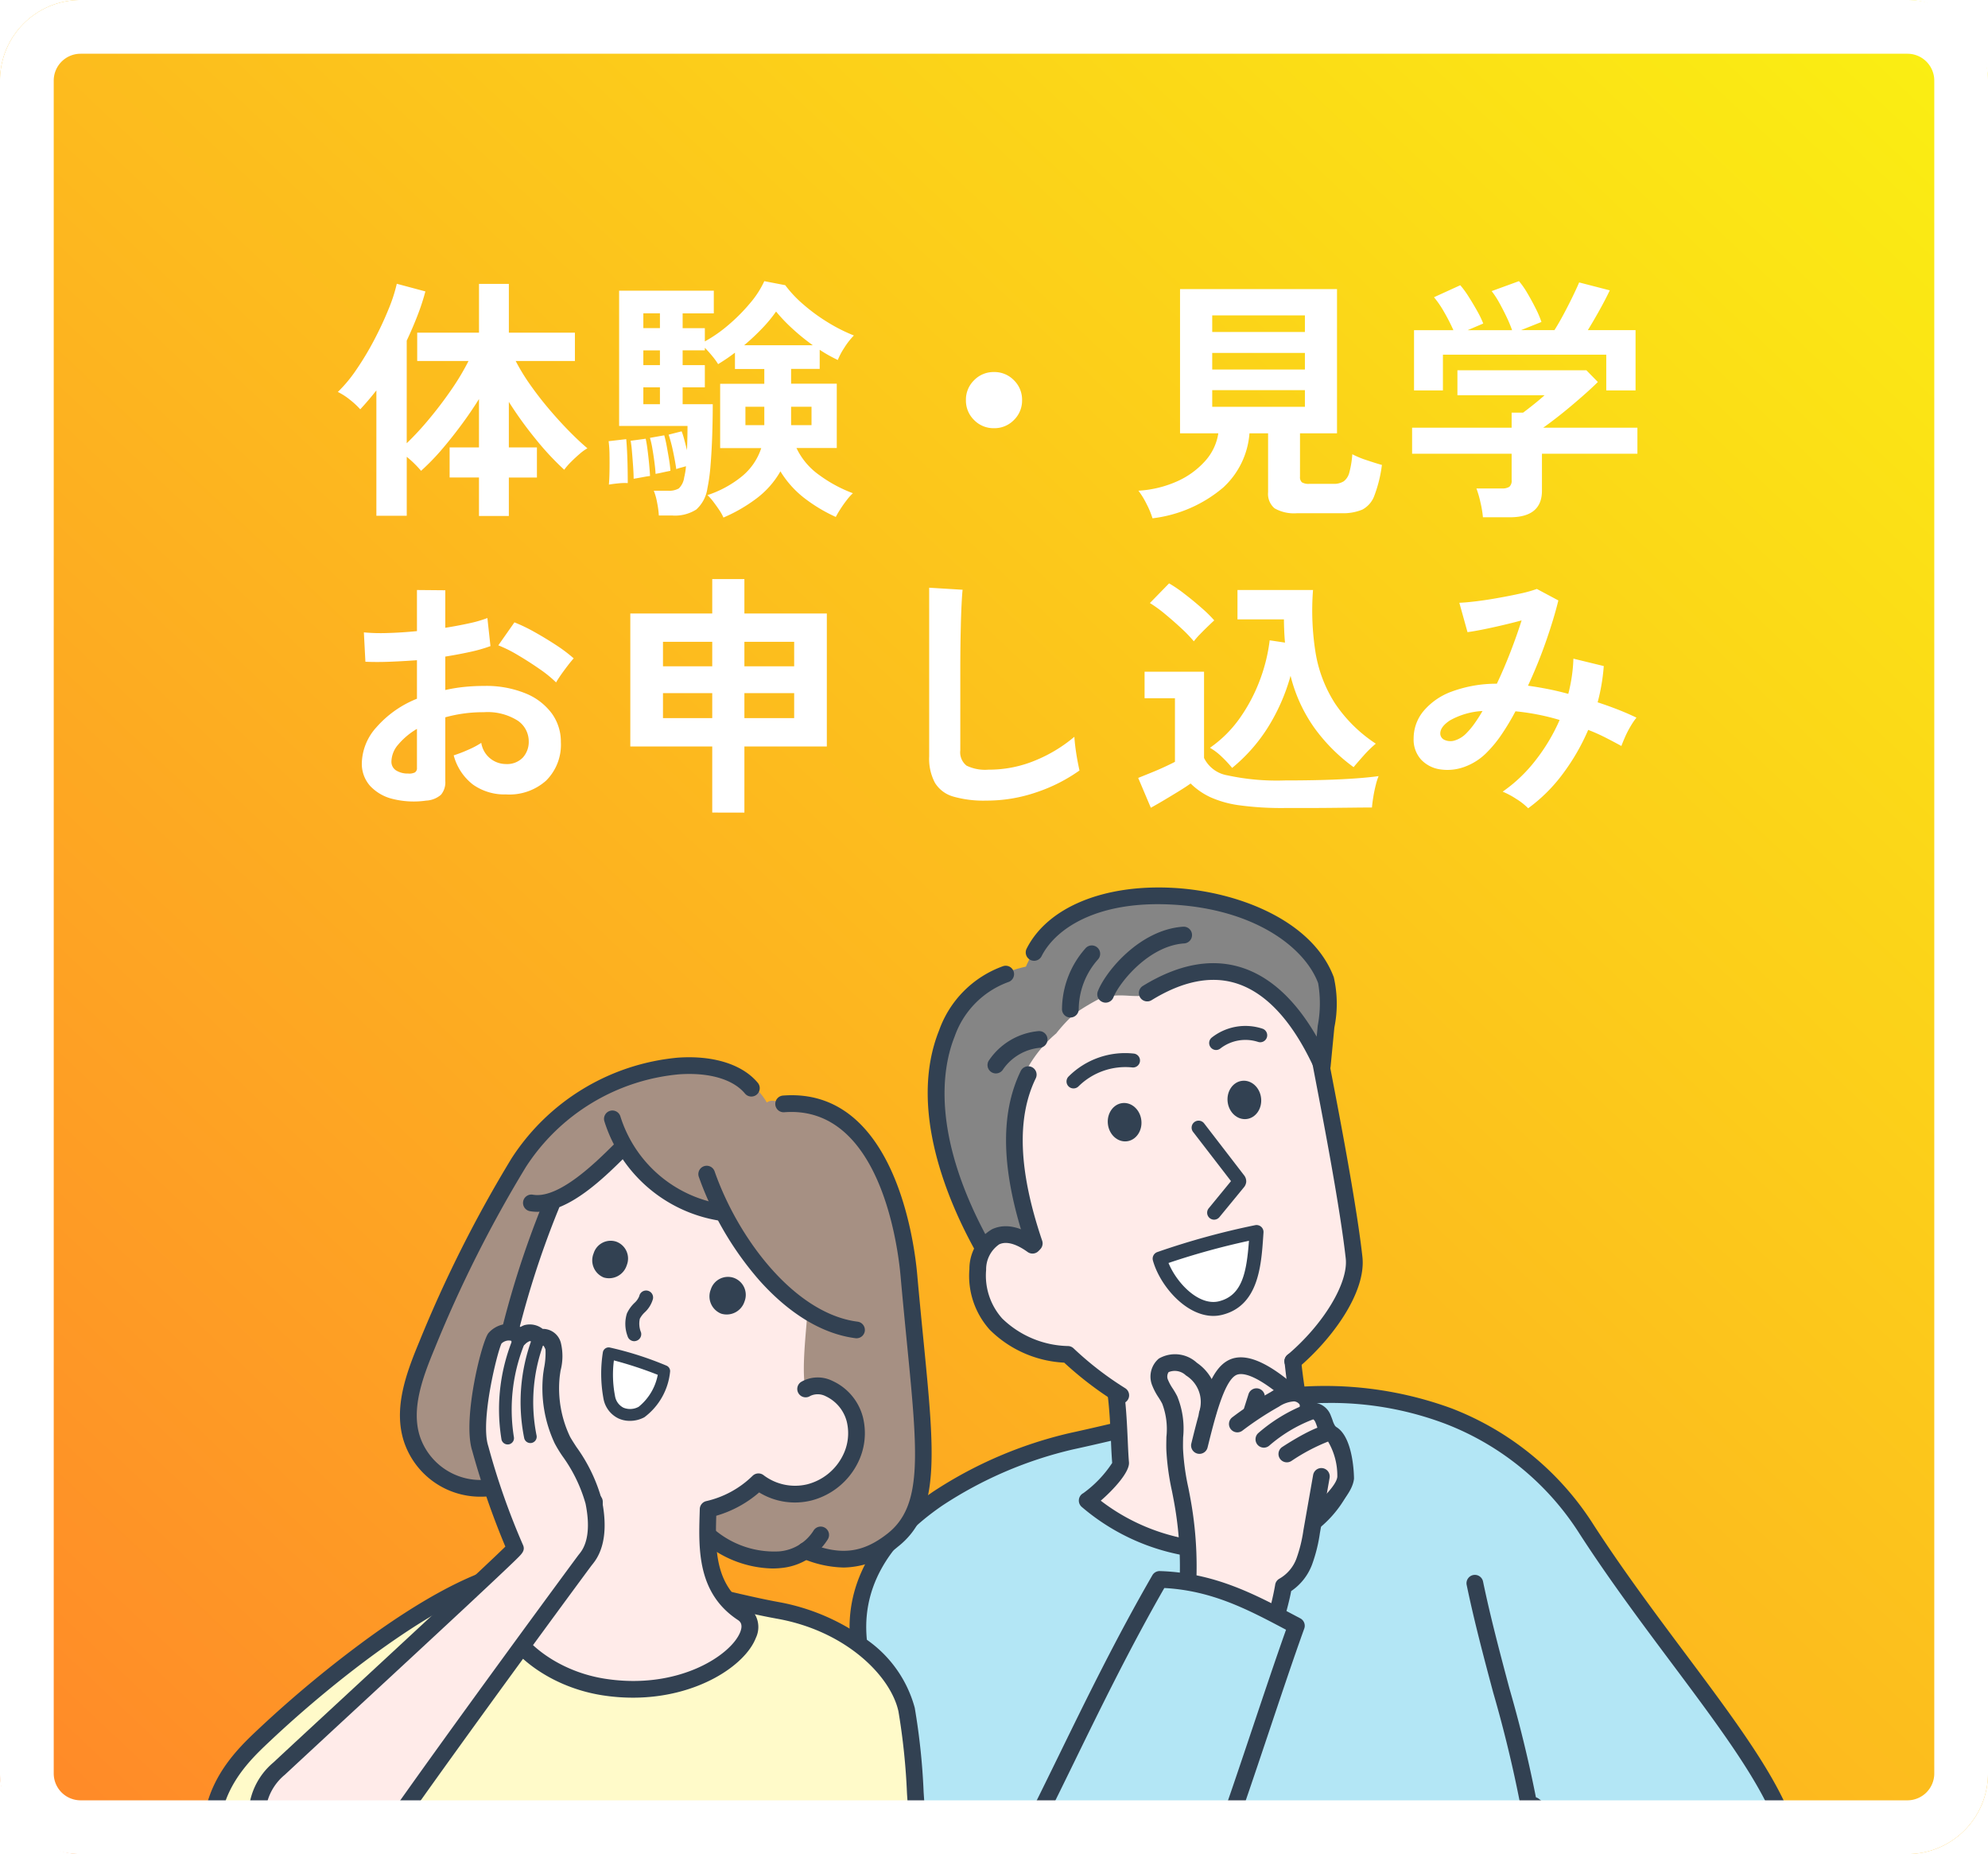 <svg xmlns="http://www.w3.org/2000/svg" width="148" height="138" viewBox="0 0 148 138"><defs><linearGradient id="linear-gradient" x1="1" y1=".012" x2=".011" y2=".987" gradientUnits="objectBoundingBox"><stop offset="0" stop-color="#c6e5fc"/><stop offset="1" stop-color="#3794e0"/></linearGradient><linearGradient id="linear-gradient-2" x1="1" y1=".012" x2=".011" y2=".987" gradientUnits="objectBoundingBox"><stop offset="0" stop-color="#faf112"/><stop offset="1" stop-color="#ff8829"/></linearGradient><clipPath id="clip-path"><rect id="長方形_82472" data-name="長方形 82472" width="148" height="138" rx="6" transform="translate(1259 629.999)" stroke="#fff" stroke-width="4" fill="url(#linear-gradient)"/></clipPath><clipPath id="clip-path-2"><path id="長方形_83119" data-name="長方形 83119" transform="translate(-17431 -10353.08)" fill="none" d="M0 0h119v72H0z"/></clipPath><filter id="パス_107771" x="20.65" y="16.427" width="105.748" height="48.556" filterUnits="userSpaceOnUse"><feOffset/><feGaussianBlur stdDeviation="1.5" result="blur"/><feFlood flood-color="#ac5e11"/><feComposite operator="in" in2="blur"/><feComposite in="SourceGraphic"/></filter></defs><g id="float-banner" transform="translate(-1259 -629.999)"><rect id="長方形_82471" data-name="長方形 82471" width="148" height="138" rx="6" transform="translate(1259 629.999)" fill="url(#linear-gradient-2)"/><g id="マスクグループ_2660" data-name="マスクグループ 2660" clip-path="url(#clip-path)"><g id="グループ_7802" data-name="グループ 7802" transform="translate(674.512 6011)"><g id="グループ_7622" data-name="グループ 7622" transform="translate(47.405)"><path id="パス_103651" data-name="パス 103651" d="M-448.917 197.567c1.4 6.741 3.755 13.287 4.626 20.117.409 3.2.487 6.442.875 9.648.631 5.218 3.684 14.416 5.2 18.845.9 2.626.724 4.016-1.559 5.593-4.954 3.42-13.762 5.555-21.367 6.16-5.564.442-11.629.5-16.733-1.221-.851-.287-1.49-3.679-1.033-8.276a84.8 84.8 0 00-.963-17.924c-7.308 1.823-14.623-19.813-14.272-29.465s11.494-12.984 15.648-13.89c5.137-1.12 13.8-3 13.8-3s13.969-2.761 20.517 4.984c6.69 7.912 17.649 23.908 18.2 26.762 1.034 5.392-4.335 21.544-11.414 31.312l-5.013-14.883c.91-2.278 2.585-5.13 3.495-7.409a2.46 2.46 0 01-1.05-2.571c.158-.975.708-.307 1.244-1.137-1.4-3.362-5.324-6.977-5.871-7.355z" transform="translate(494.765 -146.563)" fill="#abd6ff"/><path id="パス_103652" data-name="パス 103652" d="M-468.738 256.634a50.469 50.469 0 01-11.012-1.266c-2.229-.48-2.138-4.816-2.023-10.307a74.452 74.452 0 00-.105-7.916c-.057-.626-.1-1.257-.155-1.924a46.462 46.462 0 00-.7-5.939c-4.067-.955-7.452-4.8-10.068-11.428A78.3 78.3 0 01-497.033 200c-.552-4.3 1.533-8.2 6.028-11.288a30.906 30.906 0 0110.019-4.3c1.761-.384 3.34-.761 4.868-1.126 2.895-.692 5.629-1.345 8.961-1.881A27.015 27.015 0 01-453 182.594a21.467 21.467 0 0110.443 8.563c2.134 3.291 4.448 6.389 6.687 9.384 3.658 4.9 6.818 9.124 7.994 12.637 1.8 5.39-4.158 22.268-11.392 32.249a.612.612 0 01-.258.205c.268 1.732-.235 3.1-2.264 4.5-5.483 3.786-14.788 5.719-21.667 6.266-1.827.145-3.543.236-5.281.236zm6.7-74.427a30.975 30.975 0 00-4.921.408c-3.286.529-6 1.177-8.871 1.863-1.533.366-3.119.745-4.891 1.131a29.577 29.577 0 00-9.587 4.115c-4.15 2.847-6 6.252-5.506 10.12a77.1 77.1 0 004.152 17.559c2.536 6.43 5.75 10.049 9.554 10.757a.613.613 0 01.486.466 44.3 44.3 0 01.815 6.5c.05.663.1 1.289.153 1.906a75.346 75.346 0 01.11 8.052c-.083 3.927-.185 8.815 1.055 9.082a49.547 49.547 0 0015.942 1c8.445-.671 16.715-3.047 21.068-6.053 1.926-1.33 2.2-2.335 1.327-4.89-3.01-8.82-4.768-15.2-5.224-18.969-.189-1.566-.307-3.158-.421-4.7-.12-1.627-.245-3.309-.454-4.946a94.2 94.2 0 00-2.671-12.174c-.686-2.575-1.395-5.238-1.947-7.9a.613.613 0 01.475-.725.613.613 0 01.725.476c.546 2.624 1.25 5.27 1.932 7.829a95.142 95.142 0 012.7 12.335c.213 1.669.339 3.368.46 5.011.113 1.526.23 3.1.416 4.641.446 3.683 2.184 9.981 5.167 18.721q.06.175.114.345c6.757-9.619 12.49-25.7 10.845-30.613-1.114-3.327-4.218-7.482-7.813-12.293-2.25-3.011-4.577-6.125-6.734-9.451a20.264 20.264 0 00-9.855-8.086 23.748 23.748 0 00-8.604-1.517z" transform="translate(497.12 -144.42)" fill="#43403e"/><path id="パス_103653" data-name="パス 103653" d="M-424.549 69.056c-1.051-.323-1.556-.522-2.018-1.519a30 30 0 01-1.968-7.329c2.817-2.235 4.94-6.723 4.779-7.841-.625-4.343-2.089-12.389-2.555-14.607-2.577-4.621-6.441-8.848-11.866-5.21-11.041-4.112-12.154 11.094-9.3 18.873-5.486-3.431-5.833 8.381 2.922 8.335a16.012 16.012 0 003.693 2.708 35.766 35.766 0 01-.012 4.971 24.768 24.768 0 01-2.373 2.7s7.756 5.246 12.386 4.014a11.092 11.092 0 006.312-5.095z" transform="translate(460.745 -25.237)" fill="#ffebe9"/><path id="パス_103654" data-name="パス 103654" d="M-438.447 15.593a21.291 21.291 0 00.583-3.628c.317-6.477-17.826-12.034-22.142-2.208-9.525 2.112-7.44 15.863-2.763 20.742a1.976 1.976 0 013.219-.386c-1.1-3.661-2.529-9.076-.7-12.183a9.269 9.269 0 012.471-3.277 12.037 12.037 0 011.329-1.43 16.307 16.307 0 011.937-1.159c1.91-.519 2.483.245 4.317-.5 1.136-.461 2.643-2.039 6.26-1 2.267.646 3.874 3.113 5.489 5.029z" transform="translate(472.932 -3.952)" fill="#858585"/><path id="パス_103655" data-name="パス 103655" d="M-443.066 136.612a.61.61 0 01-.338-.1 25.72 25.72 0 01-3.808-2.909 8.328 8.328 0 01-5.449-2.4 5.9 5.9 0 01-1.5-4.456 3.37 3.37 0 011.65-2.917c.659-.316 1.772-.456 3.334.669a.613.613 0 01.139.856.613.613 0 01-.856.139c-.593-.427-1.436-.87-2.087-.558a2.226 2.226 0 00-.956 1.875 4.718 4.718 0 001.18 3.565 7.147 7.147 0 004.832 2.017.613.613 0 01.41.179 23.868 23.868 0 003.786 2.919.613.613 0 01.173.85.613.613 0 01-.51.271z" transform="translate(462.949 -98.77)" fill="#43403e"/><path id="パス_103656" data-name="パス 103656" d="M-340.532 84.482a.612.612 0 01-.469-.218.613.613 0 01.073-.864c2.64-2.23 4.48-5.27 4.279-7.071-.408-3.67-1.631-10.038-2.218-13.1-.1-.545-.19-.988-.247-1.3a.613.613 0 01.49-.715.613.613 0 01.715.49c.057.306.142.747.246 1.289.591 3.076 1.819 9.476 2.232 13.194.291 2.618-2.236 6.057-4.707 8.144a.612.612 0 01-.394.151z" transform="translate(373.029 -49.131)" fill="#43403e"/><path id="パス_103657" data-name="パス 103657" d="M-465.039 51.444a.613.613 0 01-.537-.315c-1.99-3.577-4.983-10.438-2.672-16.2a7.747 7.747 0 014.7-4.706.613.613 0 01.767.4.613.613 0 01-.4.767 6.537 6.537 0 00-3.924 3.991c-.91 2.269-1.783 7.253 2.605 15.143a.613.613 0 01-.238.834.61.61 0 01-.301.086z" transform="translate(474.816 -24.46)" fill="#43403e"/><path id="パス_103658" data-name="パス 103658" d="M-412.171 15.809a.614.614 0 01-.554-.351c-.693-1.464-2.535-5.351-5.841-6.332-1.824-.541-3.882-.118-6.119 1.258a.613.613 0 01-.844-.2.613.613 0 01.2-.844c2.547-1.566 4.939-2.033 7.11-1.389 2.742.814 4.552 3.219 5.637 5.108l.077-.8a8.746 8.746 0 00.029-3.125c-.984-2.628-4.671-5.428-10.691-5.757-5.508-.3-8.563 1.756-9.586 3.782a.614.614 0 01-.824.271.613.613 0 01-.271-.824c1.528-3.027 5.644-4.734 10.748-4.454 4.737.259 10.214 2.385 11.773 6.551a8.744 8.744 0 01.042 3.682l-.277 2.869a.613.613 0 01-.5.545.621.621 0 01-.109.01z" transform="translate(446.833 -2.122)" fill="#43403e"/><path id="パス_103659" data-name="パス 103659" d="M-438.925 79.855a.613.613 0 01-.581-.417c-1.838-5.429-1.973-9.627-.411-12.834a.614.614 0 01.82-.283.613.613 0 01.283.82c-1.414 2.9-1.26 6.8.47 11.9a.614.614 0 01-.384.778.613.613 0 01-.197.036z" transform="translate(452.467 -53.149)" fill="#43403e"/><path id="パス_103660" data-name="パス 103660" d="M-407.654 21.765a.61.61 0 01-.225-.043.613.613 0 01-.345-.8c.59-1.5 3.107-4.518 6.25-4.728a.611.611 0 01.653.571.613.613 0 01-.571.653c-2.62.176-4.775 2.9-5.191 3.955a.614.614 0 01-.571.392z" transform="translate(426.43 -13.32)" fill="#43403e"/><path id="パス_103661" data-name="パス 103661" d="M-447.005 56.736a.61.61 0 01-.306-.082.613.613 0 01-.225-.838 4.918 4.918 0 013.653-2.182.611.611 0 01.661.562.613.613 0 01-.562.661 3.711 3.711 0 00-2.69 1.572.613.613 0 01-.531.307z" transform="translate(457.737 -43.103)" fill="#43403e"/><path id="パス_103662" data-name="パス 103662" d="M-420.32 28.222a.613.613 0 01-.61-.616 6.79 6.79 0 011.73-4.465.613.613 0 01.866-.044.613.613 0 01.044.866 5.55 5.55 0 00-1.414 3.649.613.613 0 01-.616.61z" transform="translate(436.507 -18.684)" fill="#43403e"/><path id="パス_103663" data-name="パス 103663" d="M-404.478 184.15a15.821 15.821 0 01-10.189-3.8.613.613 0 01-.209-.536.613.613 0 01.326-.473 8.437 8.437 0 002.115-2.214c-.035-.42-.059-.947-.086-1.552-.047-1.038-.1-2.329-.249-3.449a.613.613 0 01.53-.686.614.614 0 01.686.53c.15 1.17.21 2.49.257 3.55.028.624.052 1.163.089 1.566.065.726-1.191 2.058-2.07 2.814 4.342 3.349 10.36 4.019 14.585 1.546a6.47 6.47 0 002.058-2.046 3.581 3.581 0 01-1.546-1.618 41.764 41.764 0 01-1.628-8.1.613.613 0 01.613-.613.613.613 0 01.613.613 41.649 41.649 0 001.53 7.624 2.17 2.17 0 001.4 1.148.614.614 0 01.495.326.614.614 0 01-.013.592 8.277 8.277 0 01-2.9 3.134 12.66 12.66 0 01-6.407 1.644zm-7.952-6.958z" transform="translate(431.692 -134.937)" fill="#43403e"/><path id="パス_103664" data-name="パス 103664" d="M-251.917 348.022a.615.615 0 01-.227-.044.613.613 0 01-.342-.8c.465-1.164 1.128-2.48 1.769-3.753.548-1.088 1.112-2.208 1.543-3.215a3.214 3.214 0 01-.9-2.883 1.2 1.2 0 01.986-1.132 1.2 1.2 0 00.133-.038 23.926 23.926 0 00-5.49-6.718.613.613 0 01-.156-.853.614.614 0 01.853-.156c.605.418 4.633 4.143 6.088 7.623a.613.613 0 01-.051.569 1.62 1.62 0 01-1.079.763l-.047.012a1 1 0 00-.028.128 1.876 1.876 0 00.735 1.933.613.613 0 01.279.768c-.465 1.164-1.128 2.48-1.769 3.752-.63 1.25-1.281 2.542-1.726 3.656a.614.614 0 01-.571.388z" transform="translate(304.263 -261.644)" fill="#43403e"/><g id="グループ_7620" data-name="グループ 7620" transform="translate(9.527 34.214)"><path id="パス_103665" data-name="パス 103665" d="M-385.41 179.028c-.235-.931.376-2.8-.877-4.666a1.473 1.473 0 01-.289-1.338c.522-1.231 2.856-1.009 3.8 1.6a5.929 5.929 0 01.788-1.306c1.635-1.881 5.3 1.142 5.416 1.235.164.131 1.4 1.269 1.593 1.351.66.277.5 1.413 1.135 1.744a1.318 1.318 0 01.245.128.657.657 0 01.179.351 21.174 21.174 0 01.521 2.517c.074.513.13.946-2.336 3.163-.149 1.281-.226 3.74-2.176 4.978a14.673 14.673 0 00-.853 3.935l-6.945-1.854a25.863 25.863 0 00-.201-11.838z" transform="translate(399.701 -171.728)" fill="#ffebe9"/><path id="パス_103666" data-name="パス 103666" d="M-386.5 188.353h-.062a.613.613 0 01-.549-.671 26.276 26.276 0 00-.267-7.17c-.056-.321-.119-.64-.181-.96a18.363 18.363 0 01-.418-3.06c-.008-.309 0-.621.006-.923a5.258 5.258 0 00-.308-2.44 5.239 5.239 0 00-.267-.454 4.521 4.521 0 01-.45-.843 1.729 1.729 0 01.468-2.009 2.363 2.363 0 012.71.238l.089.077a3.468 3.468 0 011.343 3.911.614.614 0 01-.755.427.613.613 0 01-.427-.755 2.289 2.289 0 00-.964-2.656l-.093-.081a1.179 1.179 0 00-1.187-.166.586.586 0 00-.036.584 3.55 3.55 0 00.338.617 6.266 6.266 0 01.328.564 6.234 6.234 0 01.435 3.013c-.007.3-.013.585-.006.866a17.176 17.176 0 00.4 2.855c.064.327.128.655.185.982a27.488 27.488 0 01.28 7.5.613.613 0 01-.612.554z" transform="translate(401.672 -169.499)" fill="#43403e"/><path id="パス_103667" data-name="パス 103667" d="M-374 177.7a.608.608 0 01-.147-.018.613.613 0 01-.449-.742c.792-3.213 1.4-5.371 2.656-6.072 1.5-.842 3.563.668 4.98 1.877a.613.613 0 01.068.864.613.613 0 01-.864.068c-2.308-1.969-3.237-1.935-3.585-1.74-.881.494-1.565 3.269-2.065 5.3a.613.613 0 01-.594.463z" transform="translate(390.129 -170.394)" fill="#43403e"/><path id="パス_103668" data-name="パス 103668" d="M-355.323 184.114a.617.617 0 01-.186-.029.613.613 0 01-.4-.77l.364-1.146a.613.613 0 01.77-.4.613.613 0 01.4.77l-.363 1.146a.613.613 0 01-.585.429z" transform="translate(375.269 -179.239)" fill="#655f61"/><path id="パス_103669" data-name="パス 103669" d="M-360.4 183.915a.612.612 0 01-.489-.242.613.613 0 01.117-.859 24.464 24.464 0 012.819-1.851 3.241 3.241 0 011.791-.541 1.785 1.785 0 011.219.607 1.385 1.385 0 01.343 1.03.612.612 0 01-.667.554.613.613 0 01-.555-.667.183.183 0 00-.054-.121.558.558 0 00-.366-.181 2.241 2.241 0 00-1.112.387 23.211 23.211 0 00-2.677 1.758.61.61 0 01-.369.126z" transform="translate(379.305 -178.185)" fill="#43403e"/><path id="パス_103670" data-name="パス 103670" d="M-350.892 190.163a.612.612 0 01-.463-.211.613.613 0 01.061-.865 11.888 11.888 0 013.44-2.09 1.546 1.546 0 01.638-.137 1.449 1.449 0 011.24.973c.045.1.084.214.123.322a1.607 1.607 0 00.191.421.613.613 0 01-.1.862.613.613 0 01-.862-.1 2.536 2.536 0 01-.388-.775c-.03-.083-.059-.166-.093-.247a.579.579 0 00-.16-.231 1.445 1.445 0 00-.142.05 10.67 10.67 0 00-3.086 1.875.611.611 0 01-.399.153z" transform="translate(371.744 -183.311)" fill="#43403e"/><path id="パス_103671" data-name="パス 103671" d="M-340.5 202.076a.611.611 0 01-.444-.19.613.613 0 01.02-.867 20.9 20.9 0 01.26-.243c.53-.493 1.633-1.519 1.7-2.141a4.926 4.926 0 00-.678-2.589 13.989 13.989 0 00-2.687 1.422.613.613 0 01-.849-.176.613.613 0 01.176-.849c.458-.3 2.782-1.789 3.586-1.612 1.673.37 1.675 3.9 1.671 3.938-.118 1.076-1.3 2.177-2.086 2.906l-.248.232a.612.612 0 01-.421.169zm.911-6.04" transform="translate(365.195 -189.641)" fill="#43403e"/><path id="パス_103672" data-name="パス 103672" d="M-348.565 223.571h-.018a.614.614 0 01-.595-.632 9.78 9.78 0 01.392-1.674 20.152 20.152 0 00.563-2.355.613.613 0 01.307-.466 2.828 2.828 0 001.264-1.5 10.443 10.443 0 00.5-2.051l.712-4.053a.613.613 0 01.71-.5.613.613 0 01.5.71l-.712 4.053a11.374 11.374 0 01-.572 2.294 4.075 4.075 0 01-1.535 1.952c-.108.624-.344 1.477-.556 2.243-.151.545-.338 1.223-.349 1.386a.612.612 0 01-.611.593z" transform="translate(369.892 -201.983)" fill="#43403e"/><g id="グループ_7619" data-name="グループ 7619" transform="translate(0 15.899)"><path id="パス_103673" data-name="パス 103673" d="M-424.836 253.667c-3.022-1.592-5.962-3.269-10.024-3.392-4.18 7.241-7.227 14.251-10.363 20.216-1.753 3.335-3.929 8.8-.052 11.473 4.705 3.242 8.935-.4 9.662-1.4 3.023-4.174 3.843-7.049 5.349-11.091 1.416-3.798 3.757-11.157 5.428-15.806z" transform="translate(448.065 -249.662)" fill="#abd6ff"/><path id="パス_103674" data-name="パス 103674" d="M-443.749 281.5a7.508 7.508 0 01-4.319-1.415c-3.209-2.212-3.257-6.337-.143-12.263 1.156-2.2 2.293-4.527 3.5-6.992 2.081-4.26 4.233-8.665 6.877-13.246a.612.612 0 01.55-.306c3.976.121 6.929 1.684 9.784 3.195l.507.268a.614.614 0 01.291.75c-.784 2.181-1.724 4.984-2.632 7.695-1.051 3.135-2.044 6.1-2.8 8.115-.2.529-.383 1.038-.563 1.533a34.276 34.276 0 01-4.865 9.7 8.3 8.3 0 01-6.187 2.966zm6.789-32.98c-2.539 4.429-4.629 8.708-6.652 12.849-1.208 2.473-2.349 4.81-3.513 7.024-2.779 5.286-2.862 8.88-.247 10.682 4.358 3 8.235-.452 8.818-1.257a33.275 33.275 0 004.706-9.4c.181-.5.368-1.009.566-1.542.746-2 1.735-4.952 2.783-8.077.843-2.514 1.712-5.107 2.462-7.218l-.038-.02c-2.765-1.469-5.379-2.852-8.886-3.044z" transform="translate(450.512 -247.275)" fill="#43403e"/></g></g><path id="パス_103675" data-name="パス 103675" d="M-372.758 93.022a.507.507 0 01-.324-.116.511.511 0 01-.071-.719l1.633-1.991-2.777-3.608a.511.511 0 01.093-.717.511.511 0 01.717.093l2.915 3.787a.724.724 0 01.171.5.731.731 0 01-.181.409l-1.78 2.17a.51.51 0 01-.396.192zm1.386-2.634z" transform="translate(399.488 -68.668)" fill="#43403e"/><path id="パス_103676" data-name="パス 103676" d="M-418.793 64.119a.51.51 0 01-.36-.148.511.511 0 010-.723 5.864 5.864 0 014.784-1.682.511.511 0 01.45.565.51.51 0 01-.565.45 4.9 4.9 0 00-3.944 1.386.51.51 0 01-.365.152z" transform="translate(435.211 -49.386)" fill="#43403e"/><path id="パス_103677" data-name="パス 103677" d="M-367.6 53.565a.51.51 0 01-.4-.194.511.511 0 01.083-.718 3.993 3.993 0 013.713-.65.511.511 0 01.322.647.511.511 0 01-.647.322 3 3 0 00-2.754.482.509.509 0 01-.317.111z" transform="translate(394.486 -41.647)" fill="#43403e"/><g id="グループ_7621" data-name="グループ 7621" transform="translate(22.224 24.749)"><path id="パス_103678" data-name="パス 103678" d="M-378.794 125.7a55.44 55.44 0 00-7.106 1.95c.488 1.767 2.494 4.125 4.486 3.619 2.384-.61 2.466-3.369 2.62-5.569z" transform="translate(386.411 -125.185)" fill="#fff"/><path id="パス_103679" data-name="パス 103679" d="M-383.951 129.856c-2.042 0-3.931-2.25-4.431-4.062a.511.511 0 01.325-.619 55.968 55.968 0 017.169-1.968.514.514 0 01.441.115.512.512 0 01.174.421l-.02.286c-.145 2.14-.344 5.071-2.984 5.742a2.725 2.725 0 01-.674.085zm-3.289-3.88c.619 1.505 2.25 3.177 3.711 2.805 1.692-.43 2.013-2.1 2.188-4.432a54.211 54.211 0 00-5.899 1.627z" transform="translate(388.401 -123.196)" fill="#43403e"/></g><ellipse id="楕円形_8766" data-name="楕円形 8766" cx="1.234" cy="1.41" rx="1.234" ry="1.41" transform="rotate(-6.55 148.74 -156.13)" fill="#43403e"/><ellipse id="楕円形_8767" data-name="楕円形 8767" cx="1.234" cy="1.41" rx="1.234" ry="1.41" transform="rotate(-6.55 138.869 -233.66)" fill="#43403e"/></g><g id="グループ_7625" data-name="グループ 7625" transform="translate(0 12.446)"><path id="パス_103680" data-name="パス 103680" d="M-680.746 289.863c5.891.54 10.169-.226 10.046-5.786-.061-2.736-2.06-7.605-2.532-10.65-.389-2.5-.341-14.562-2.078-17.584-3.493-6.077-14.182-6.985-20.787-7.839-2.787-.36-5.642-1.127-8.386-.517-6.528 1.452-14.275 8.69-18.47 12.776a8.643 8.643 0 00-1.736 10.562c3.479 6.259 12.575 1.977 12.575 1.977-1.037 12.545-.7 23.072-2.177 25.384-.687 1.073-3.26 2.648-3.072 4.113.163 1.263.693 2.962 1.836 3.523 9.726 4.783 22.846 3.637 33.02-.1 1.159-.426 4.311-1.955 3.964-3.14a21.689 21.689 0 01-2.163-5.646c-.632-3.308-.28-7.095-.04-7.073z" transform="translate(726.436 -209.596)" fill="#ffd7d1"/><path id="パス_103681" data-name="パス 103681" d="M-681.3 287.674q-1.071 0-2.268-.1a.613.613 0 01-.56-.662.614.614 0 01.662-.56c4.474.373 7.428-.323 8.782-2.069 1.32-1.7.793-4.035.361-5.274-2.259-6.486-2.739-13.452-3.089-18.539a48.379 48.379 0 00-.626-6.018c-.577-2.621-3.882-5.889-8.873-6.785-1.53-.275-3.265-.688-5.1-1.126-5.188-1.236-11.069-2.638-14.9-1.554-5.1 1.444-12.416 7.141-17.133 11.581l-.086.081c-1.672 1.573-4.472 4.2-3.454 8.7a6.332 6.332 0 003.423 4.424 10.416 10.416 0 008.75-.3.613.613 0 01.811.306.613.613 0 01-.306.811 11.64 11.64 0 01-9.8.28 7.52 7.52 0 01-4.073-5.251c-1.173-5.18 2.069-8.228 3.81-9.865l.086-.081a84.941 84.941 0 018.024-6.637 33.171 33.171 0 019.616-5.23c4.134-1.17 10.18.27 15.513 1.541 1.82.434 3.538.843 5.035 1.112a15.642 15.642 0 015.98 2.5 8.923 8.923 0 013.874 5.227 48.906 48.906 0 01.652 6.2c.346 5.018.819 11.89 3.024 18.22.513 1.474 1.124 4.269-.55 6.429-1.363 1.755-3.91 2.639-7.585 2.639z" transform="translate(729.03 -206.505)" fill="#43403e"/><path id="パス_103682" data-name="パス 103682" d="M-600.851 111.627a1.835 1.835 0 011.713-.031 3.436 3.436 0 011.893 2.257 4.216 4.216 0 01-.349 2.96 4.659 4.659 0 01-2.983 2.4 4.427 4.427 0 01-3.733-.778 7.775 7.775 0 01-3.69 2.011c-.809 8.679 3.8 6.983 3.039 8.638a6.706 6.706 0 01-4.11 3.981c-5.8 1.86-13.133-1.434-13.573-4.213-.486-3.067 2.478-2.7 4.359-3.621 1.314-.642 1.965-2.991 1.947-5.335-1.644-.441-8.361-4.429-6.911-10.905a85.76 85.76 0 013.886-11.18c2.118-.7 3.5-2.512 5.07-4.26a11.419 11.419 0 007.464 5.24c.725 1.9 4.036 5.957 8.785 8.639-.879.847-1.769 3.013-2.807 4.197z" transform="translate(645.034 -87.307)" fill="#ffebe9"/><path id="パス_103683" data-name="パス 103683" d="M-642.412 97.487a18.5 18.5 0 01-5.3-4.972 4.04 4.04 0 01-.847-1.823 12.6 12.6 0 01.263-4.987c.9-2.939 2.229-7.117 3.129-10.057a15.8 15.8 0 005.39-3.907c1.9 3.007 4.508 3.889 7.2 4.652.926 1.232 4.883 6.458 6.444 7.253a27.142 27.142 0 00-.147 5.76 3.647 3.647 0 012.945 1.009 3.281 3.281 0 01.89 2.957 5.071 5.071 0 01-.675 1.521 5.924 5.924 0 01-1.154 1.446 4.267 4.267 0 01-2.684.975 5.878 5.878 0 01-2.8-.7 6 6 0 01-3.661 1.5A4.64 4.64 0 00-633.2 100a1.168 1.168 0 00.638.7 9.761 9.761 0 003.072 1.226 4.045 4.045 0 003.159-.665c2.5.923 4.373.8 6.45-.831 3.363-2.644 2.236-7.675 1.189-19.432-.245-2.753-1.693-13.527-9.28-12.632-.439-.081-.769-.272-1.137-.019-.918-1.621-2.693-2.3-4.565-2.673-3.029-.6-8.772.928-11.307 3.983-4.409 5.312-6.7 10.555-9.288 16.955a17.151 17.151 0 00-1.113 4.242 6.7 6.7 0 001.559 4.277c.868 1.08 3.431 2.048 4.842 1.377.332.744 2.422 1.657 3.207 1.874 1.396.391 3.623-.752 3.362-.895z" transform="translate(670.455 -65.032)" fill="#a69083"/><path id="パス_103684" data-name="パス 103684" d="M-614.256 149.776a14.589 14.589 0 01-2.237-.175c-4.245-.659-7.443-3.508-7.766-5.755a2.238 2.238 0 011.361-2.454 16.243 16.243 0 011.982-.662 14.271 14.271 0 001.613-.529c.9-.441 1.54-2.2 1.6-4.356a12.549 12.549 0 01-4.257-3.421 9.757 9.757 0 01-2.2-8.429 68.236 68.236 0 013.345-10.57.613.613 0 01.809-.312.613.613 0 01.313.809 66.812 66.812 0 00-3.27 10.342c-1.375 6.137 4.693 10.2 6.038 10.562a.613.613 0 01.454.587c.027 3.509-1.217 5.366-2.291 5.891a14.063 14.063 0 01-1.806.6 16.168 16.168 0 00-1.8.6 1.019 1.019 0 00-.67 1.17c.226 1.568 2.9 4.121 6.74 4.718 5.4.838 9.263-1.748 9.913-3.43.234-.606-.059-.8-.184-.881-2.968-1.958-2.873-5.189-2.8-7.786l.01-.342a.614.614 0 01.472-.58 7.118 7.118 0 003.407-1.861.613.613 0 01.8-.04 3.825 3.825 0 003.209.667 4.032 4.032 0 002.584-2.079 3.609 3.609 0 00.3-2.524 2.835 2.835 0 00-1.545-1.853 1.267 1.267 0 00-1.131-.021.613.613 0 01-.85-.173.613.613 0 01.173-.85 2.423 2.423 0 012.295-.082 4.031 4.031 0 012.242 2.661 4.849 4.849 0 01-.394 3.4 5.274 5.274 0 01-3.383 2.716 5.027 5.027 0 01-3.83-.592 8.322 8.322 0 01-3.14 1.709c-.07 2.383-.111 5.055 2.248 6.611a1.844 1.844 0 01.653 2.347c-.767 1.982-4.272 4.367-9.007 4.367z" transform="translate(645.783 -102.828)" fill="#43403e"/><path id="パス_103685" data-name="パス 103685" d="M-668.922 406.585a35.965 35.965 0 01-15.8-3.378c-1.368-.673-2.193-2.636-1.917-4.568a4.245 4.245 0 011.223-1.806 8.75 8.75 0 002.1-3.154c.841-3.152 1.14-11.246 1.357-17.155.1-2.812.193-5.24.318-6.746a.614.614 0 01.662-.561.613.613 0 01.561.662c-.122 1.478-.211 3.893-.314 6.69-.232 6.3-.521 14.141-1.4 17.426a9.639 9.639 0 01-2.376 3.657 6.193 6.193 0 00-.923 1.168 3.29 3.29 0 001.246 3.285 35.01 35.01 0 0015.81 3.248 49.479 49.479 0 0016.22-3.041c2.139-.786 4.09-2.084 4.04-2.517a18.6 18.6 0 00-1.05-2.829 17.962 17.962 0 01-.833-2.168c-.918-3.61-.339-10.872.424-18.182a.614.614 0 01.674-.546.613.613 0 01.546.674c-.715 6.852-1.329 14.32-.455 17.752a18 18 0 00.773 1.99 18.78 18.78 0 011.124 3.068c.382 1.9-3.948 3.59-4.82 3.91a50.713 50.713 0 01-16.628 3.116c-.182.004-.373.005-.562.005z" transform="translate(695.344 -306.623)" fill="#655f61"/><path id="パス_103686" data-name="パス 103686" d="M-613.183 98.07a3.146 3.146 0 01-.545-.047.613.613 0 01-.5-.71.614.614 0 01.71-.5c1.9.333 4.65-2.4 5.972-3.714l.088-.088a.613.613 0 01.867 0 .614.614 0 010 .867l-.088.087c-1.572 1.567-4.121 4.105-6.504 4.105z" transform="translate(637.701 -86.738)" fill="#43403e"/><path id="パス_103687" data-name="パス 103687" d="M-576.7 90.186a.627.627 0 01-.1-.007 10.585 10.585 0 01-8.352-7.271.613.613 0 01.41-.764.613.613 0 01.764.41 9.335 9.335 0 007.367 6.413.613.613 0 01.511.7.613.613 0 01-.6.519z" transform="translate(614.576 -78.211)" fill="#43403e"/><path id="パス_103688" data-name="パス 103688" d="M-539.749 114.55a.6.6 0 01-.079-.005c-2.408-.308-4.843-1.774-7.042-4.239a23.458 23.458 0 01-4.443-7.591.613.613 0 01.376-.781.613.613 0 01.781.376c1.762 5.034 5.928 10.435 10.483 11.019a.613.613 0 01.53.686.613.613 0 01-.606.535z" transform="translate(587.668 -93.949)" fill="#43403e"/><path id="パス_103689" data-name="パス 103689" d="M-518.733 111.241a8.118 8.118 0 01-3.035-.669.613.613 0 01-.339-.8.613.613 0 01.8-.339c2.342.945 3.966.754 5.789-.68 2.6-2.044 2.228-5.818 1.415-14.087-.141-1.435-.3-3.061-.457-4.808-.187-2.1-1.475-12.534-8.524-12a.613.613 0 01-.658-.565.613.613 0 01.565-.658c8.2-.628 9.635 10.812 9.84 13.111.155 1.741.315 3.365.456 4.8.833 8.463 1.251 12.711-1.877 15.171a6.262 6.262 0 01-3.975 1.524z" transform="translate(565.709 -73.834)" fill="#43403e"/><path id="パス_103690" data-name="パス 103690" d="M-545.45 234.392a8.079 8.079 0 01-5.124-1.984.613.613 0 01-.007-.867.613.613 0 01.867-.007 6.775 6.775 0 004.773 1.6 3.289 3.289 0 002.513-1.537.613.613 0 01.848-.182.614.614 0 01.182.848 4.521 4.521 0 01-3.409 2.09 5.862 5.862 0 01-.643.039z" transform="translate(587.198 -196.915)" fill="#43403e"/><path id="パス_103691" data-name="パス 103691" d="M-652.442 95.222a5.893 5.893 0 01-5.649-4.043c-.774-2.4.125-4.91 1.111-7.278a93.625 93.625 0 016.788-13.5 16.29 16.29 0 0112.166-7.368c2.607-.187 4.75.485 5.88 1.844a.614.614 0 01-.079.864.613.613 0 01-.864-.079c-.874-1.051-2.642-1.563-4.85-1.4a15.006 15.006 0 00-11.209 6.787 92.424 92.424 0 00-6.7 13.325c-.9 2.156-1.721 4.428-1.076 6.43a4.682 4.682 0 005.757 3 .613.613 0 01.77.4.613.613 0 01-.4.77 5.448 5.448 0 01-1.645.248z" transform="translate(672.825 -63.007)" fill="#43403e"/><path id="パス_103692" data-name="パス 103692" d="M-623.615 211.239a5.036 5.036 0 01-1.843-.349 5.949 5.949 0 01-3.377-3.6.613.613 0 01.373-.783.613.613 0 01.783.373 4.79 4.79 0 002.669 2.87 3.951 3.951 0 003.356-.238.612.612 0 01.828.258.613.613 0 01-.258.828 5.439 5.439 0 01-2.531.641z" transform="translate(649.344 -177.144)" fill="#655f61"/><path id="パス_103693" data-name="パス 103693" d="M-576.92 150.392a.511.511 0 01-.493-.376 2.556 2.556 0 01-.046-1.656 2.566 2.566 0 01.548-.767 1.317 1.317 0 00.361-.51.51.51 0 01.607-.392.511.511 0 01.392.607 2.106 2.106 0 01-.612.991 1.77 1.77 0 00-.35.458 1.682 1.682 0 00.086 1 .511.511 0 01-.357.628.512.512 0 01-.136.017z" transform="translate(608.54 -129.576)" fill="#43403e"/><g id="グループ_7623" data-name="グループ 7623" transform="translate(29.196 21.267)"><path id="パス_103694" data-name="パス 103694" d="M-579.895 170.476a24.285 24.285 0 00-4.069-1.3 9.631 9.631 0 00.038 3.21 1.566 1.566 0 002.369 1.094 4.345 4.345 0 001.662-3.004z" transform="translate(584.514 -168.737)" fill="#fff"/><path id="パス_103695" data-name="パス 103695" d="M-584.1 172.435a2 2 0 01-.826-.173 2 2 0 01-1.113-1.476 10.088 10.088 0 01-.046-3.353.435.435 0 01.166-.3.435.435 0 01.328-.086 24.436 24.436 0 014.18 1.336.434.434 0 01.261.417 4.752 4.752 0 01-1.889 3.363 2.241 2.241 0 01-1.061.272zm-1.17-4.435a8.135 8.135 0 00.079 2.592 1.168 1.168 0 00.625.876 1.3 1.3 0 001.114-.069 3.971 3.971 0 001.4-2.343A28.508 28.508 0 00-585.27 168z" transform="translate(586.203 -167.046)" fill="#43403e"/></g><path id="パス_103696" data-name="パス 103696" d="M-586.84 130.6a1.315 1.315 0 00-.769-1.718 1.307 1.307 0 00-1.664.86 1.354 1.354 0 00.742 1.763 1.361 1.361 0 001.691-.905z" transform="translate(617.912 -115.356)" fill="#43403e"/><path id="パス_103697" data-name="パス 103697" d="M-544.769 143.563a1.324 1.324 0 00-.791-1.725 1.319 1.319 0 00-1.687.853 1.362 1.362 0 00.764 1.771 1.373 1.373 0 001.714-.899z" transform="translate(584.476 -125.664)" fill="#43403e"/><g id="グループ_7624" data-name="グループ 7624" transform="translate(3.324 19.538)"><path id="パス_103698" data-name="パス 103698" d="M-700.051 198.144c4.731-6.765 14.075-19.454 14.378-19.845.214-.277 1.227-1.316.634-4.257-.39-1.93-1.95-3.815-2.311-4.562a8.88 8.88 0 01-.8-4.691 6.555 6.555 0 00.132-2.17c-.235-.55-.41-.713-1-.642a.957.957 0 00-.9-.328 1.638 1.638 0 00-.59.391c-.2-.621-1.277-.581-1.789.01-.321.37-1.725 5.856-1.092 8a61.68 61.68 0 002.59 7.385c.055.117-12.956 12.1-17.32 16.157-5.034 4.686 2.654 12.295 8.068 4.552z" transform="translate(710.371 -160.976)" fill="#ffebe9"/><path id="パス_103699" data-name="パス 103699" d="M-707.672 199.686a5.1 5.1 0 01-.795-.062 5.143 5.143 0 01-4.088-3.559 5.089 5.089 0 011.623-5.316c1.185-1.1 3.007-2.789 5.032-4.663 4.308-3.987 10.633-9.84 11.977-11.164a58.169 58.169 0 01-2.412-6.965l-.037-.128c-.69-2.335.734-8.016 1.217-8.573a1.992 1.992 0 011.847-.637 1.439 1.439 0 01.5.2 2.732 2.732 0 01.266-.127 1.53 1.53 0 011.364.267 1.359 1.359 0 011.335 1.028 4.144 4.144 0 01-.022 2.027 13.14 13.14 0 00-.064.454 8.242 8.242 0 00.739 4.354c.083.17.269.455.484.786a11.993 11.993 0 011.877 3.922c.618 3.063-.386 4.3-.716 4.712l-.034.042c-.232.3-9.538 12.926-14.36 19.822-2.08 2.963-4.269 3.58-5.733 3.58zm13.467-39.651c-.312.629-1.544 5.581-.992 7.448l.038.13a52.127 52.127 0 002.519 7.168c.193.409-.064.661-.418 1.011-.2.194-.487.473-.854.821-.681.646-1.648 1.553-2.957 2.773-2.4 2.235-5.48 5.087-8.2 7.6a2792.64 2792.64 0 00-5.029 4.661 3.906 3.906 0 00-1.285 4.06 3.909 3.909 0 003.107 2.705c1.868.3 3.759-.774 5.323-3.011l.5.351-.5-.351c4.831-6.909 14.162-19.568 14.395-19.869l.051-.063c.24-.3.971-1.2.467-3.7a11.017 11.017 0 00-1.7-3.494 9.546 9.546 0 01-.561-.922 9.517 9.517 0 01-.853-5.029c.016-.141.042-.312.07-.5a5.461 5.461 0 00.105-1.366 1.319 1.319 0 00-.143-.277.936.936 0 00-.222.008.613.613 0 01-.576-.259.549.549 0 00-.216-.086.989.989 0 00-.3.2.615.615 0 01-.586.2.614.614 0 01-.461-.413.668.668 0 00-.169-.025h-.048a.807.807 0 00-.505.229zm2.289-.094zm-.015-.019z" transform="translate(712.77 -158.586)" fill="#43403e"/></g><path id="パス_103700" data-name="パス 103700" d="M-614.4 170.07a.463.463 0 01-.454-.37 13.313 13.313 0 01.609-7.374.464.464 0 01.6-.266.464.464 0 01.266.6 12.376 12.376 0 00-.566 6.855.464.464 0 01-.361.547.476.476 0 01-.094.008z" transform="translate(638.402 -141.787)" fill="#43403e"/><path id="パス_103701" data-name="パス 103701" d="M-622.292 169.068a.464.464 0 01-.452-.362 13.647 13.647 0 011.013-7.8.464.464 0 01.618-.22.463.463 0 01.22.618 12.8 12.8 0 00-.946 7.2.464.464 0 01-.351.554.471.471 0 01-.102.01z" transform="translate(644.631 -140.686)" fill="#43403e"/></g></g><g id="マスクグループ_2842" data-name="マスクグループ 2842" transform="translate(18705 11049.079)" clip-path="url(#clip-path-2)"><g id="グループ_8209" data-name="グループ 8209" transform="translate(-17430.889 -10353.027)"><g id="グループ_8205" data-name="グループ 8205" transform="translate(48.135)"><path id="パス_105801" data-name="パス 105801" d="M-448.221 197.781c1.423 6.844 3.813 13.492 4.7 20.426.415 3.253.494 6.541.889 9.8.641 5.3 3.741 14.638 5.276 19.135.91 2.667.735 4.078-1.583 5.679-5.03 3.473-13.973 5.64-21.7 6.254-5.65.449-11.807.508-16.99-1.24-.864-.291-1.513-3.736-1.049-8.4a86.109 86.109 0 00-.977-18.2c-7.421 1.851-14.848-20.118-14.492-29.918s11.671-13.184 15.889-14.1c5.216-1.137 14.008-3.047 14.008-3.047s14.184-2.8 20.832 5.06c6.793 8.034 17.92 24.275 18.476 27.174 1.05 5.475-4.4 21.875-11.59 31.794l-5.09-15.112c.924-2.313 2.625-5.209 3.549-7.522a2.5 2.5 0 01-1.066-2.611c.161-.99.718-.312 1.263-1.154-1.426-3.413-5.406-7.085-5.961-7.468z" transform="translate(494.775 -145.992)" fill="#b3e6f5"/><path id="パス_105802" data-name="パス 105802" d="M-468.3 257.8a51.249 51.249 0 01-11.182-1.285c-2.263-.487-2.171-4.891-2.054-10.466a75.6 75.6 0 00-.107-8.038c-.058-.636-.106-1.276-.157-1.954a47.175 47.175 0 00-.715-6.03c-4.13-.969-7.567-4.87-10.223-11.6a79.5 79.5 0 01-4.293-18.128c-.56-4.367 1.556-8.33 6.121-11.461a31.381 31.381 0 0110.173-4.368c1.788-.39 3.391-.773 4.943-1.143 2.939-.7 5.716-1.366 9.1-1.91a27.43 27.43 0 0114.379 1.208 21.8 21.8 0 0110.6 8.694c2.167 3.342 4.517 6.487 6.789 9.529 3.715 4.971 6.923 9.264 8.117 12.832 1.832 5.473-4.222 22.611-11.567 32.746a.622.622 0 01-.262.208c.272 1.759-.239 3.145-2.3 4.567-5.567 3.844-15.015 5.807-22 6.363-1.857.141-3.602.236-5.362.236zm6.8-75.572a31.452 31.452 0 00-5 .414c-3.337.537-6.091 1.2-9.007 1.892-1.557.372-3.167.757-4.967 1.149a30.033 30.033 0 00-9.734 4.179c-4.214 2.89-6.095 6.348-5.59 10.276a78.287 78.287 0 004.216 17.829c2.575 6.529 5.839 10.2 9.7 10.922a.622.622 0 01.493.474 44.981 44.981 0 01.827 6.6c.051.673.1 1.309.155 1.935a76.5 76.5 0 01.112 8.176c-.084 3.988-.188 8.951 1.071 9.222a50.308 50.308 0 0016.187 1.02c8.575-.682 16.972-3.094 21.392-6.146 1.956-1.351 2.233-2.371 1.348-4.965-3.057-8.956-4.841-15.436-5.3-19.261-.192-1.59-.312-3.207-.427-4.77-.122-1.652-.248-3.36-.461-5.022a95.645 95.645 0 00-2.715-12.362c-.7-2.615-1.416-5.318-1.977-8.017a.623.623 0 01.483-.736.622.622 0 01.736.483c.554 2.665 1.269 5.351 1.961 7.95a96.609 96.609 0 012.744 12.524c.216 1.7.344 3.42.467 5.088.115 1.549.233 3.151.422 4.712.453 3.739 2.218 10.135 5.247 19.009q.061.178.116.35c6.861-9.767 12.682-26.095 11.012-31.084-1.131-3.378-4.283-7.6-7.933-12.482-2.285-3.058-4.648-6.219-6.837-9.6a20.576 20.576 0 00-10.007-8.21 24.113 24.113 0 00-8.734-1.551z" transform="translate(497.12 -143.857)" fill="#324152"/><path id="パス_105803" data-name="パス 105803" d="M-424.136 69.639c-1.067-.328-1.579-.53-2.049-1.543a30.465 30.465 0 01-2-7.442c2.86-2.27 5.016-6.826 4.853-7.961-.635-4.409-2.121-12.58-2.595-14.832-2.617-4.692-6.54-8.984-12.048-5.291-11.21-4.175-12.341 11.264-9.442 19.163-5.571-3.484-5.923 8.509 2.967 8.464a16.258 16.258 0 003.75 2.749 36.313 36.313 0 01-.012 5.048 25.152 25.152 0 01-2.41 2.742s7.875 5.327 12.576 4.075a11.263 11.263 0 006.41-5.172z" transform="translate(460.889 -25.145)" fill="#ffebe9"/><path id="パス_105804" data-name="パス 105804" d="M-438.012 15.765a21.627 21.627 0 00.592-3.684C-437.1 5.5-455.521-.138-459.9 9.84c-9.672 2.145-7.555 16.107-2.805 21.061a2.006 2.006 0 013.268-.392c-1.113-3.718-2.568-9.215-.715-12.371a9.412 9.412 0 012.509-3.328 12.223 12.223 0 011.349-1.452 16.555 16.555 0 011.967-1.177c1.939-.527 2.521.248 4.384-.507 1.154-.468 2.684-2.07 6.356-1.02 2.304.66 3.935 3.165 5.575 5.111z" transform="translate(473.028 -3.945)" fill="#858585"/><path id="パス_105805" data-name="パス 105805" d="M-442.895 136.812a.619.619 0 01-.343-.1 26.118 26.118 0 01-3.867-2.954 8.456 8.456 0 01-5.533-2.439 5.992 5.992 0 01-1.522-4.524 3.422 3.422 0 011.676-2.962c.669-.32 1.8-.463 3.385.679a.623.623 0 01.141.869.622.622 0 01-.869.141c-.6-.434-1.458-.884-2.119-.567a2.26 2.26 0 00-.97 1.9 4.791 4.791 0 001.2 3.62 7.257 7.257 0 004.906 2.048.623.623 0 01.416.182 24.237 24.237 0 003.845 2.964.623.623 0 01.175.863.623.623 0 01-.521.28z" transform="translate(463.084 -98.388)" fill="#324152"/><path id="パス_105806" data-name="パス 105806" d="M-340.523 84.84a.621.621 0 01-.476-.221.622.622 0 01.074-.877c2.68-2.264 4.548-5.351 4.345-7.18-.414-3.726-1.656-10.193-2.252-13.3-.106-.553-.192-1-.251-1.315a.623.623 0 01.5-.726.623.623 0 01.726.5c.058.311.144.759.25 1.309.6 3.123 1.847 9.622 2.267 13.4.3 2.658-2.27 6.15-4.779 8.269a.621.621 0 01-.404.141z" transform="translate(373.52 -48.945)" fill="#324152"/><path id="パス_105807" data-name="パス 105807" d="M-464.977 51.771a.623.623 0 01-.545-.32c-2.02-3.632-5.059-10.6-2.713-16.445a7.866 7.866 0 014.772-4.778.622.622 0 01.779.411.623.623 0 01-.411.779 6.638 6.638 0 00-3.985 4.052c-.924 2.3-1.81 7.365 2.646 15.376a.623.623 0 01-.241.847.62.62 0 01-.302.078z" transform="translate(474.904 -24.372)" fill="#324152"/><path id="パス_105808" data-name="パス 105808" d="M-411.837 16.019a.623.623 0 01-.562-.356c-.7-1.486-2.574-5.433-5.931-6.43-1.852-.549-3.942-.119-6.213 1.278a.622.622 0 01-.856-.2.623.623 0 01.2-.857c2.586-1.59 5.015-2.064 7.22-1.411 2.784.826 4.621 3.269 5.724 5.186l.078-.812a8.881 8.881 0 00.03-3.173c-1-2.669-4.743-5.511-10.856-5.845-5.593-.307-8.695 1.783-9.734 3.841a.623.623 0 01-.836.275.623.623 0 01-.275-.837c1.551-3.073 5.731-4.807 10.913-4.523 4.809.263 10.371 2.422 11.954 6.652a8.878 8.878 0 01.042 3.739l-.281 2.913a.623.623 0 01-.512.554.63.63 0 01-.105.006z" transform="translate(447.032 -2.122)" fill="#324152"/><path id="パス_105809" data-name="パス 105809" d="M-438.893 80.064a.623.623 0 01-.59-.423c-1.866-5.512-2-9.775-.417-13.032a.623.623 0 01.832-.287.623.623 0 01.287.833c-1.435 2.947-1.279 6.9.477 12.087a.623.623 0 01-.39.79.623.623 0 01-.199.032z" transform="translate(452.644 -52.947)" fill="#324152"/><path id="パス_105810" data-name="パス 105810" d="M-407.645 21.851a.62.62 0 01-.228-.044.623.623 0 01-.351-.808c.6-1.518 3.155-4.587 6.346-4.8a.62.62 0 01.663.58.622.622 0 01-.579.663c-2.66.178-4.849 2.945-5.271 4.016a.623.623 0 01-.58.393z" transform="translate(426.71 -13.276)" fill="#324152"/><path id="パス_105811" data-name="パス 105811" d="M-447 56.784a.619.619 0 01-.311-.083.623.623 0 01-.228-.851 4.994 4.994 0 013.71-2.215.621.621 0 01.671.57.622.622 0 01-.57.671 3.768 3.768 0 00-2.732 1.6.622.622 0 01-.54.308z" transform="translate(457.893 -42.941)" fill="#324152"/><path id="パス_105812" data-name="パス 105812" d="M-420.31 28.3a.623.623 0 01-.62-.626 6.894 6.894 0 011.757-4.534.622.622 0 01.879-.045.622.622 0 01.045.879 5.635 5.635 0 00-1.435 3.705.623.623 0 01-.626.621z" transform="translate(436.746 -18.618)" fill="#324152"/><path id="パス_105813" data-name="パス 105813" d="M-404.318 184.382a16.064 16.064 0 01-10.346-3.862.622.622 0 01-.212-.544.622.622 0 01.331-.481 8.565 8.565 0 002.147-2.248 42.46 42.46 0 01-.087-1.576c-.047-1.054-.106-2.365-.252-3.5a.622.622 0 01.538-.7.623.623 0 01.7.538c.153 1.188.213 2.528.261 3.6.028.634.053 1.181.09 1.59.066.737-1.209 2.09-2.1 2.857 4.409 3.4 10.519 4.08 14.81 1.57a6.57 6.57 0 002.089-2.078 3.637 3.637 0 01-1.569-1.642 42.408 42.408 0 01-1.653-8.228.623.623 0 01.623-.623.623.623 0 01.623.623 42.284 42.284 0 001.554 7.742 2.2 2.2 0 001.419 1.166.623.623 0 01.5.331.623.623 0 01-.013.6 8.4 8.4 0 01-2.946 3.182 12.855 12.855 0 01-6.507 1.683zm-8.074-7.065z" transform="translate(431.95 -134.412)" fill="#324152"/><path id="パス_105814" data-name="パス 105814" d="M-251.874 348.325a.625.625 0 01-.231-.045.623.623 0 01-.347-.809c.472-1.182 1.146-2.518 1.8-3.811.557-1.1 1.13-2.242 1.567-3.264a3.264 3.264 0 01-.917-2.927 1.216 1.216 0 011-1.15 1.22 1.22 0 00.135-.039 24.3 24.3 0 00-5.574-6.822.623.623 0 01-.158-.866.623.623 0 01.866-.158c.615.424 4.7 4.206 6.182 7.74a.622.622 0 01-.051.578 1.645 1.645 0 01-1.1.775l-.048.012a1.017 1.017 0 00-.028.13 1.9 1.9 0 00.746 1.962.623.623 0 01.284.78c-.472 1.182-1.145 2.518-1.8 3.81-.639 1.269-1.3 2.581-1.752 3.713a.623.623 0 01-.574.391z" transform="translate(305.025 -260.618)" fill="#324152"/><g id="グループ_8203" data-name="グループ 8203" transform="translate(9.674 34.74)"><path id="パス_105815" data-name="パス 105815" d="M-385.391 179.132c-.238-.946.381-2.846-.89-4.738a1.5 1.5 0 01-.294-1.358c.53-1.25 2.9-1.024 3.86 1.626a6.02 6.02 0 01.8-1.326c1.66-1.91 5.38 1.159 5.5 1.254.167.133 1.42 1.289 1.617 1.371.67.281.509 1.435 1.153 1.771a1.338 1.338 0 01.248.13.667.667 0 01.182.356 21.49 21.49 0 01.529 2.555c.075.521.133.961-2.372 3.212-.151 1.3-.23 3.8-2.21 5.054a14.9 14.9 0 00-.866 4l-7.052-1.883a26.261 26.261 0 00-.205-12.024z" transform="translate(399.902 -171.72)" fill="#ffebe9"/><path id="パス_105816" data-name="パス 105816" d="M-386.457 188.643h-.063a.623.623 0 01-.557-.682 26.68 26.68 0 00-.271-7.28c-.057-.325-.121-.65-.184-.975a18.639 18.639 0 01-.424-3.107c-.008-.314 0-.631.006-.937a5.339 5.339 0 00-.312-2.478 5.328 5.328 0 00-.271-.461 4.591 4.591 0 01-.457-.856 1.756 1.756 0 01.476-2.04 2.4 2.4 0 012.752.242l.09.078a3.521 3.521 0 011.364 3.971.623.623 0 01-.766.434.623.623 0 01-.434-.766 2.324 2.324 0 00-.979-2.7l-.095-.082a1.2 1.2 0 00-1.205-.169.6.6 0 00-.036.593 3.6 3.6 0 00.343.626 6.363 6.363 0 01.333.572 6.331 6.331 0 01.442 3.059c-.007.305-.013.594-.006.879a17.436 17.436 0 00.4 2.9c.065.332.13.665.188 1a27.911 27.911 0 01.284 7.62.623.623 0 01-.618.559z" transform="translate(401.865 -169.499)" fill="#324152"/><path id="パス_105817" data-name="パス 105817" d="M-373.992 177.809a.618.618 0 01-.149-.018.622.622 0 01-.456-.753c.8-3.262 1.426-5.454 2.7-6.165 1.527-.855 3.617.678 5.057 1.906a.622.622 0 01.069.878.622.622 0 01-.878.07c-2.344-2-3.287-1.965-3.64-1.767-.895.5-1.589 3.319-2.1 5.377a.623.623 0 01-.603.472z" transform="translate(390.368 -170.39)" fill="#324152"/><path id="パス_105818" data-name="パス 105818" d="M-355.313 184.151a.627.627 0 01-.189-.029.623.623 0 01-.405-.782l.369-1.164a.623.623 0 01.782-.405.623.623 0 01.405.782l-.369 1.164a.623.623 0 01-.593.434z" transform="translate(375.566 -179.201)" fill="#324152"/><path id="パス_105819" data-name="パス 105819" d="M-360.386 183.969a.622.622 0 01-.5-.246.623.623 0 01.119-.873 24.839 24.839 0 012.862-1.879 3.291 3.291 0 011.819-.55 1.812 1.812 0 011.238.617 1.407 1.407 0 01.348 1.046.621.621 0 01-.677.563.623.623 0 01-.563-.677.186.186 0 00-.055-.123.567.567 0 00-.371-.183 2.276 2.276 0 00-1.129.393 23.576 23.576 0 00-2.718 1.785.62.62 0 01-.373.127z" transform="translate(379.586 -178.151)" fill="#324152"/><path id="パス_105820" data-name="パス 105820" d="M-350.883 190.214a.621.621 0 01-.47-.214.623.623 0 01.061-.878A12.072 12.072 0 01-347.8 187a1.57 1.57 0 01.648-.139 1.471 1.471 0 011.259.988c.046.106.085.217.125.327a1.632 1.632 0 00.194.428.622.622 0 01-.1.875.622.622 0 01-.875-.1 2.574 2.574 0 01-.394-.787c-.03-.084-.06-.169-.095-.25a.588.588 0 00-.162-.235 1.464 1.464 0 00-.144.051 10.835 10.835 0 00-3.133 1.9.62.62 0 01-.406.156z" transform="translate(372.055 -183.256)" fill="#324152"/><path id="パス_105821" data-name="パス 105821" d="M-340.455 202.188a.621.621 0 01-.45-.193.623.623 0 01.02-.88l.264-.247c.538-.5 1.659-1.542 1.728-2.174a5 5 0 00-.688-2.629 14.208 14.208 0 00-2.728 1.444.623.623 0 01-.862-.179.623.623 0 01.179-.862c.465-.305 2.825-1.817 3.641-1.637 1.7.376 1.7 3.963 1.7 4-.12 1.092-1.322 2.21-2.118 2.95l-.252.236a.621.621 0 01-.434.171zm.925-6.132" transform="translate(365.532 -189.561)" fill="#324152"/><path id="パス_105822" data-name="パス 105822" d="M-348.555 223.775h-.019a.624.624 0 01-.6-.642 9.928 9.928 0 01.4-1.7 20.468 20.468 0 00.572-2.391.623.623 0 01.312-.473 2.872 2.872 0 001.283-1.525 10.606 10.606 0 00.511-2.083l.723-4.115a.622.622 0 01.721-.505.622.622 0 01.505.721l-.723 4.116a11.55 11.55 0 01-.581 2.33 4.138 4.138 0 01-1.559 1.982c-.11.634-.349 1.5-.565 2.278-.153.553-.343 1.241-.354 1.408a.621.621 0 01-.626.599z" transform="translate(370.211 -201.855)" fill="#324152"/><g id="グループ_8202" data-name="グループ 8202" transform="translate(0 16.143)"><path id="パス_105823" data-name="パス 105823" d="M-424.488 253.72c-3.068-1.617-6.054-3.319-10.178-3.445-4.244 7.352-7.338 14.47-10.522 20.527-1.78 3.387-3.99 8.936-.053 11.649 4.777 3.292 9.072-.4 9.811-1.424 3.07-4.238 3.9-7.158 5.432-11.262 1.436-3.853 3.813-11.325 5.51-16.045z" transform="translate(448.075 -249.652)" fill="#b3e6f5"/><path id="パス_105824" data-name="パス 105824" d="M-443.645 282.024a7.624 7.624 0 01-4.386-1.437c-3.259-2.246-3.307-6.435-.145-12.451 1.173-2.233 2.328-4.6 3.551-7.1 2.113-4.326 4.3-8.8 6.983-13.449a.621.621 0 01.558-.311c4.038.123 7.036 1.71 9.935 3.244l.515.272a.623.623 0 01.3.762c-.8 2.214-1.75 5.06-2.673 7.813-1.067 3.183-2.075 6.19-2.839 8.24-.2.537-.388 1.054-.571 1.557a34.8 34.8 0 01-4.939 9.853 8.429 8.429 0 01-6.289 3.007zm6.893-33.488c-2.578 4.5-4.7 8.841-6.754 13.047-1.227 2.511-2.385 4.884-3.567 7.132-2.821 5.368-2.906 9.017-.25 10.846 4.425 3.049 8.361-.459 8.953-1.276a33.789 33.789 0 004.778-9.549c.184-.505.373-1.025.575-1.565.757-2.031 1.762-5.028 2.826-8.2.856-2.553 1.739-5.186 2.5-7.329l-.039-.02c-2.807-1.486-5.461-2.891-9.022-3.086z" transform="translate(450.512 -247.275)" fill="#324152"/></g></g><path id="パス_105825" data-name="パス 105825" d="M-372.733 93.134a.515.515 0 01-.329-.118.519.519 0 01-.072-.73l1.658-2.022-2.824-3.664a.519.519 0 01.095-.728.519.519 0 01.728.094l2.96 3.845a.735.735 0 01.174.513.742.742 0 01-.184.415l-1.807 2.2a.518.518 0 01-.399.195zm1.407-2.675z" transform="translate(399.874 -68.405)" fill="#324152"/><path id="パス_105826" data-name="パス 105826" d="M-418.785 64.158a.518.518 0 01-.366-.151.519.519 0 010-.734 5.955 5.955 0 014.858-1.708.519.519 0 01.457.574.518.518 0 01-.574.457 4.974 4.974 0 00-4 1.408.518.518 0 01-.375.154z" transform="translate(435.456 -49.199)" fill="#324152"/><path id="パス_105827" data-name="パス 105827" d="M-367.6 53.592a.517.517 0 01-.407-.2.519.519 0 01.084-.729 4.054 4.054 0 013.77-.66.519.519 0 01.327.657.519.519 0 01-.657.327 3.047 3.047 0 00-2.8.489.517.517 0 01-.317.116z" transform="translate(394.892 -41.491)" fill="#324152"/><g id="グループ_8204" data-name="グループ 8204" transform="translate(22.566 25.13)"><path id="パス_105828" data-name="パス 105828" d="M-378.685 125.7a56.3 56.3 0 00-7.216 1.98c.5 1.794 2.533 4.189 4.555 3.674 2.421-.619 2.505-3.42 2.661-5.654z" transform="translate(386.419 -125.177)" fill="#fff"/><path id="パス_105829" data-name="パス 105829" d="M-383.882 129.958c-2.073 0-3.992-2.284-4.5-4.124a.519.519 0 01.33-.629 56.826 56.826 0 017.279-2 .521.521 0 01.447.117.52.52 0 01.176.427l-.02.29c-.148 2.173-.35 5.149-3.03 5.831a2.768 2.768 0 01-.682.088zm-3.34-3.94c.629 1.528 2.285 3.226 3.768 2.848 1.718-.437 2.044-2.13 2.222-4.5a55.05 55.05 0 00-5.99 1.652z" transform="translate(388.401 -123.196)" fill="#324152"/></g><ellipse id="楕円形_9082" data-name="楕円形 9082" cx="1.253" cy="1.432" rx="1.253" ry="1.432" transform="rotate(-6.55 151.027 -158.535)" fill="#324152"/><ellipse id="楕円形_9083" data-name="楕円形 9083" cx="1.253" cy="1.432" rx="1.253" ry="1.432" transform="rotate(-6.55 141.004 -237.257)" fill="#324152"/></g><g id="グループ_8208" data-name="グループ 8208" transform="translate(0 12.637)"><path id="パス_105830" data-name="パス 105830" d="M-680.053 290.519c5.982.549 10.325-.23 10.2-5.875-.062-2.778-2.092-7.722-2.571-10.814-.394-2.543-.346-14.786-2.11-17.855-3.547-6.171-14.4-7.092-21.107-7.959-2.83-.366-5.729-1.144-8.515-.524-6.629 1.474-14.495 8.824-18.754 12.973a8.776 8.776 0 00-1.763 10.724c3.532 6.355 12.768 2.007 12.768 2.007-1.053 12.738-.707 23.427-2.21 25.774-.7 1.089-3.31 2.689-3.119 4.176.165 1.283.7 3.007 1.864 3.578 9.875 4.856 23.2 3.693 33.528-.1 1.176-.432 4.377-1.985 4.025-3.188a22.031 22.031 0 01-2.2-5.732c-.637-3.362-.283-7.204-.036-7.185z" transform="translate(726.447 -209.016)" fill="#fffac9"/><path id="パス_105831" data-name="パス 105831" d="M-680.569 288.356q-1.087 0-2.3-.1a.623.623 0 01-.569-.672.623.623 0 01.672-.569c4.543.379 7.543-.328 8.917-2.1 1.34-1.728.805-4.1.367-5.355-2.293-6.585-2.781-13.659-3.137-18.825a49.118 49.118 0 00-.636-6.111c-.586-2.661-3.942-5.98-9.009-6.889-1.554-.279-3.315-.7-5.181-1.143-5.268-1.255-11.239-2.678-15.124-1.578-5.177 1.466-12.607 7.25-17.4 11.759l-.088.082c-1.7 1.6-4.541 4.269-3.508 8.835a6.429 6.429 0 003.476 4.492 10.577 10.577 0 008.885-.3.622.622 0 01.824.311.623.623 0 01-.311.824 11.82 11.82 0 01-9.952.284 7.636 7.636 0 01-4.135-5.332c-1.191-5.26 2.1-8.354 3.869-10.017l.087-.082a86.249 86.249 0 018.148-6.739c3.842-2.777 7.127-4.564 9.763-5.311 4.2-1.188 10.336.274 15.752 1.565 1.848.44 3.593.856 5.112 1.129a15.882 15.882 0 016.072 2.54 9.06 9.06 0 013.934 5.308 49.652 49.652 0 01.662 6.293c.351 5.095.832 12.073 3.07 18.5.521 1.5 1.142 4.335-.559 6.528-1.379 1.775-3.966 2.673-7.701 2.673z" transform="translate(729.03 -205.938)" fill="#324152"/><path id="パス_105832" data-name="パス 105832" d="M-600.5 111.905a1.863 1.863 0 011.739-.031 3.489 3.489 0 011.922 2.291 4.281 4.281 0 01-.354 3.005 4.731 4.731 0 01-3.029 2.434 4.5 4.5 0 01-3.791-.79 7.894 7.894 0 01-3.745 2.045c-.822 8.812 3.854 7.09 3.085 8.771a6.809 6.809 0 01-4.174 4.043c-5.89 1.889-13.335-1.456-13.782-4.278-.493-3.114 2.516-2.744 4.426-3.677 1.334-.652 2-3.037 1.977-5.417-1.669-.448-8.49-4.5-7.017-11.073a87.062 87.062 0 013.943-11.352c2.15-.713 3.555-2.55 5.148-4.325a11.594 11.594 0 007.579 5.321c.736 1.925 4.1 6.049 8.92 8.772-.892.856-1.796 3.056-2.847 4.261z" transform="translate(645.366 -87.211)" fill="#ffebe9"/><path id="パス_105833" data-name="パス 105833" d="M-642.212 97.978a18.787 18.787 0 01-5.382-5.048 4.1 4.1 0 01-.86-1.851 12.8 12.8 0 01.267-5.063c.913-2.985 2.264-7.227 3.177-10.211a16.039 16.039 0 005.473-3.967c1.931 3.053 4.577 3.949 7.314 4.723.94 1.251 4.958 6.558 6.543 7.365-.1 1.535-.462 4.376-.149 5.848a3.7 3.7 0 012.99 1.025 3.331 3.331 0 01.9 3 5.147 5.147 0 01-.686 1.545 6.018 6.018 0 01-1.172 1.469 4.333 4.333 0 01-2.725.99 5.969 5.969 0 01-2.84-.71 6.087 6.087 0 01-3.717 1.522 4.71 4.71 0 00.213 1.916 1.186 1.186 0 00.648.714 9.91 9.91 0 003.119 1.245 4.107 4.107 0 003.207-.675c2.541.938 4.44.814 6.549-.844 3.414-2.685 2.271-7.793 1.208-19.73-.249-2.8-1.719-13.735-9.422-12.827-.446-.082-.781-.276-1.154-.019-.932-1.646-2.734-2.34-4.635-2.714-3.076-.605-8.907.942-11.481 4.044-4.476 5.394-6.8 10.718-9.431 17.216a17.412 17.412 0 00-1.131 4.307 6.8 6.8 0 001.583 4.343c.881 1.1 3.484 2.079 4.916 1.4.337.756 2.459 1.683 3.257 1.9 1.425.393 3.686-.768 3.421-.913z" transform="translate(670.686 -65.024)" fill="#a69083"/><path id="パス_105834" data-name="パス 105834" d="M-614.1 150.341a14.815 14.815 0 01-2.272-.177c-4.31-.67-7.557-3.562-7.885-5.843a2.272 2.272 0 011.382-2.492 16.494 16.494 0 012.013-.673 14.483 14.483 0 001.638-.537c.917-.448 1.563-2.236 1.623-4.423a12.742 12.742 0 01-4.323-3.473 9.907 9.907 0 01-2.235-8.558 69.292 69.292 0 013.4-10.733.623.623 0 01.821-.317.622.622 0 01.317.821 67.843 67.843 0 00-3.32 10.5c-1.4 6.232 4.766 10.358 6.131 10.724a.623.623 0 01.461.6c.028 3.563-1.236 5.449-2.326 5.981a14.278 14.278 0 01-1.834.613 16.409 16.409 0 00-1.833.6 1.035 1.035 0 00-.68 1.188c.229 1.592 2.944 4.184 6.844 4.79 5.478.851 9.406-1.775 10.066-3.483.238-.615-.06-.811-.186-.895-3.014-1.988-2.917-5.269-2.839-7.906l.01-.347a.623.623 0 01.479-.589 7.228 7.228 0 003.459-1.89.622.622 0 01.813-.041 3.884 3.884 0 003.258.677 4.094 4.094 0 002.624-2.111 3.665 3.665 0 00.308-2.563 2.878 2.878 0 00-1.568-1.881 1.287 1.287 0 00-1.148-.021.622.622 0 01-.863-.176.622.622 0 01.175-.863 2.46 2.46 0 012.33-.084 4.093 4.093 0 012.277 2.7 4.923 4.923 0 01-.4 3.448 5.355 5.355 0 01-3.435 2.757 5.1 5.1 0 01-3.889-.6 8.449 8.449 0 01-3.193 1.736c-.071 2.42-.113 5.133 2.283 6.713a1.872 1.872 0 01.663 2.383c-.78 2.023-4.338 4.444-9.146 4.445z" transform="translate(646.112 -102.671)" fill="#324152"/><path id="パス_105835" data-name="パス 105835" d="M-668.649 407.16a36.518 36.518 0 01-16.039-3.429c-1.389-.683-2.227-2.677-1.947-4.638a4.311 4.311 0 011.242-1.833 8.885 8.885 0 002.137-3.2c.854-3.2 1.157-11.419 1.378-17.419.105-2.855.2-5.321.323-6.85a.623.623 0 01.672-.569.623.623 0 01.569.672c-.124 1.5-.214 3.953-.319 6.793-.236 6.4-.529 14.359-1.42 17.694a9.788 9.788 0 01-2.412 3.713 6.291 6.291 0 00-.937 1.186c-.2 1.394.368 2.895 1.265 3.336a35.549 35.549 0 0016.053 3.3 50.241 50.241 0 0016.47-3.088c2.172-.8 4.153-2.116 4.1-2.556a18.9 18.9 0 00-1.066-2.873 18.236 18.236 0 01-.846-2.2c-.932-3.665-.344-11.039.431-18.461a.624.624 0 01.684-.555.623.623 0 01.555.684c-.726 6.957-1.349 14.54-.462 18.025a18.3 18.3 0 00.785 2.02 19.067 19.067 0 011.141 3.115c.388 1.926-4.009 3.645-4.894 3.97a51.494 51.494 0 01-16.883 3.164c-.194-.002-.388-.001-.58-.001z" transform="translate(695.477 -305.66)" fill="#324152"/><path id="パス_105836" data-name="パス 105836" d="M-613.166 98.15a3.193 3.193 0 01-.554-.047.623.623 0 01-.506-.721.623.623 0 01.721-.506c1.93.339 4.722-2.437 6.064-3.771l.09-.089a.623.623 0 01.881 0 .623.623 0 010 .881l-.09.089c-1.599 1.588-4.191 4.164-6.606 4.164z" transform="translate(638.062 -86.644)" fill="#324152"/><path id="パス_105837" data-name="パス 105837" d="M-576.565 90.31a.637.637 0 01-.1-.007 10.748 10.748 0 01-8.481-7.383.623.623 0 01.417-.776.622.622 0 01.776.417 9.479 9.479 0 007.48 6.512.623.623 0 01.519.711.623.623 0 01-.611.526z" transform="translate(615.029 -78.151)" fill="#324152"/><path id="パス_105838" data-name="パス 105838" d="M-539.571 114.745a.612.612 0 01-.08-.005c-2.445-.313-4.917-1.8-7.15-4.3a23.821 23.821 0 01-4.511-7.708.623.623 0 01.382-.793.623.623 0 01.793.382c1.789 5.111 6.019 10.6 10.644 11.188a.623.623 0 01.538.7.623.623 0 01-.616.536z" transform="translate(588.226 -93.826)" fill="#324152"/><path id="パス_105839" data-name="パス 105839" d="M-518.656 111.773a8.243 8.243 0 01-3.082-.679.623.623 0 01-.345-.81.623.623 0 01.81-.345c2.378.959 4.027.766 5.878-.69 2.64-2.076 2.263-5.908 1.436-14.3-.143-1.457-.306-3.108-.464-4.882-.19-2.13-1.5-12.727-8.656-12.181a.622.622 0 01-.668-.573.622.622 0 01.573-.668c8.327-.637 9.783 10.978 9.991 13.312.157 1.768.32 3.417.463 4.871.846 8.593 1.271 12.907-1.906 15.4a6.359 6.359 0 01-4.03 1.545z" transform="translate(566.355 -73.791)" fill="#324152"/><path id="パス_105840" data-name="パス 105840" d="M-545.368 234.439a8.2 8.2 0 01-5.2-2.015.623.623 0 01-.007-.881.623.623 0 01.881-.007 6.879 6.879 0 004.846 1.63 3.34 3.34 0 002.552-1.56.622.622 0 01.861-.185.623.623 0 01.185.861 4.591 4.591 0 01-3.461 2.122 5.953 5.953 0 01-.657.035z" transform="translate(587.759 -196.386)" fill="#324152"/><path id="パス_105841" data-name="パス 105841" d="M-652.351 95.717a5.983 5.983 0 01-5.736-4.105c-.786-2.435.127-4.986 1.128-7.39a95.071 95.071 0 016.893-13.7 16.54 16.54 0 0112.353-7.481c2.647-.189 4.823.493 5.971 1.872a.623.623 0 01-.081.877.623.623 0 01-.877-.081c-.888-1.067-2.682-1.587-4.924-1.427a15.237 15.237 0 00-11.381 6.891 93.85 93.85 0 00-6.8 13.53c-.912 2.189-1.748 4.5-1.092 6.529a4.754 4.754 0 005.846 3.049.623.623 0 01.782.4.623.623 0 01-.405.782 5.532 5.532 0 01-1.677.254z" transform="translate(673.047 -63.007)" fill="#324152"/><path id="パス_105842" data-name="パス 105842" d="M-623.534 211.312a5.113 5.113 0 01-1.871-.355 6.04 6.04 0 01-3.429-3.657.623.623 0 01.378-.8.622.622 0 01.8.378 4.863 4.863 0 002.71 2.915 4.012 4.012 0 003.408-.242.622.622 0 01.84.262.623.623 0 01-.262.841 5.523 5.523 0 01-2.574.658z" transform="translate(649.659 -176.692)" fill="#324152"/><path id="パス_105843" data-name="パス 105843" d="M-576.909 150.449a.519.519 0 01-.5-.382 2.6 2.6 0 01-.047-1.681 2.605 2.605 0 01.556-.779 1.338 1.338 0 00.366-.518.518.518 0 01.616-.4.519.519 0 01.4.617 2.139 2.139 0 01-.621 1.006 1.8 1.8 0 00-.355.465 1.707 1.707 0 00.087 1.012.519.519 0 01-.363.638.519.519 0 01-.139.022z" transform="translate(609.016 -129.313)" fill="#324152"/><g id="グループ_8206" data-name="グループ 8206" transform="translate(29.645 21.594)"><path id="パス_105844" data-name="パス 105844" d="M-579.83 170.5a24.657 24.657 0 00-4.132-1.324 9.777 9.777 0 00.038 3.259 1.59 1.59 0 002.406 1.111 4.411 4.411 0 001.688-3.046z" transform="translate(584.521 -168.731)" fill="#fff"/><path id="パス_105845" data-name="パス 105845" d="M-584.068 172.518a2.029 2.029 0 01-.838-.175 2.027 2.027 0 01-1.13-1.5 10.244 10.244 0 01-.046-3.4.441.441 0 01.168-.3.441.441 0 01.333-.088 24.807 24.807 0 014.245 1.356.441.441 0 01.265.424 4.826 4.826 0 01-1.918 3.415 2.275 2.275 0 01-1.079.268zm-1.188-4.5a8.264 8.264 0 00.08 2.632 1.186 1.186 0 00.634.89 1.317 1.317 0 001.131-.07 4.033 4.033 0 001.421-2.379 28.956 28.956 0 00-3.266-1.073z" transform="translate(586.203 -167.046)" fill="#324152"/></g><path id="パス_105846" data-name="パス 105846" d="M-586.8 130.624a1.335 1.335 0 00-.78-1.745 1.327 1.327 0 00-1.69.873 1.375 1.375 0 00.754 1.791 1.382 1.382 0 001.716-.919z" transform="translate(618.351 -115.149)" fill="#324152"/><path id="パス_105847" data-name="パス 105847" d="M-544.729 143.591a1.345 1.345 0 00-.8-1.752 1.34 1.34 0 00-1.713.866 1.383 1.383 0 00.776 1.8 1.394 1.394 0 001.737-.914z" transform="translate(585.047 -125.417)" fill="#324152"/><g id="グループ_8207" data-name="グループ 8207" transform="translate(3.375 19.838)"><path id="パス_105848" data-name="パス 105848" d="M-699.9 198.706c4.8-6.869 14.292-19.753 14.6-20.151.217-.281 1.246-1.336.643-4.323-.4-1.96-1.98-3.874-2.347-4.632a9.016 9.016 0 01-.808-4.763 6.657 6.657 0 00.134-2.2c-.239-.558-.416-.724-1.019-.652a.971.971 0 00-.911-.333 1.664 1.664 0 00-.6.4c-.2-.631-1.3-.59-1.817.01-.326.376-1.752 5.946-1.109 8.12a62.608 62.608 0 002.63 7.5c.056.119-13.155 12.281-17.586 16.406-5.116 4.755 2.69 12.48 8.19 4.618z" transform="translate(710.38 -160.967)" fill="#ffebe9"/><path id="パス_105849" data-name="パス 105849" d="M-707.594 200.319a5.179 5.179 0 01-.807-.063 5.222 5.222 0 01-4.151-3.613 5.167 5.167 0 011.648-5.4c1.2-1.12 3.053-2.832 5.109-4.735 4.374-4.048 10.8-9.992 12.161-11.335a59.05 59.05 0 01-2.45-7.072l-.038-.129c-.7-2.371.745-8.139 1.236-8.7a2.022 2.022 0 011.875-.646 1.459 1.459 0 01.5.2 2.788 2.788 0 01.27-.129 1.553 1.553 0 011.385.271 1.38 1.38 0 011.355 1.044 4.209 4.209 0 01-.023 2.058c-.026.172-.05.33-.065.461a8.368 8.368 0 00.75 4.421c.084.173.273.462.491.8a12.179 12.179 0 011.905 3.982c.627 3.11-.392 4.37-.727 4.784l-.034.043c-.236.3-9.685 13.125-14.581 20.127-2.1 3.003-4.322 3.631-5.809 3.631zm13.674-40.261c-.317.639-1.568 5.667-1.008 7.562l.039.132a52.945 52.945 0 002.558 7.278c.2.415-.065.671-.424 1.026-.2.2-.495.48-.867.833-.691.656-1.673 1.577-3 2.816-2.436 2.27-5.564 5.165-8.325 7.72-2.055 1.9-3.9 3.613-5.107 4.733a3.966 3.966 0 00-1.305 4.122 3.97 3.97 0 003.155 2.747c1.9.3 3.816-.786 5.4-3.057l.51.357-.51-.357c4.905-7.015 14.38-19.869 14.616-20.175l.051-.064c.244-.3.986-1.219.474-3.754a11.185 11.185 0 00-1.727-3.548 9.7 9.7 0 01-.569-.936 9.664 9.664 0 01-.866-5.106c.016-.143.043-.317.071-.5a5.551 5.551 0 00.107-1.387 1.354 1.354 0 00-.146-.281.952.952 0 00-.225.008.622.622 0 01-.585-.263.556.556 0 00-.219-.087 1 1 0 00-.309.2.624.624 0 01-.595.2.623.623 0 01-.468-.419.681.681 0 00-.172-.025h-.049a.82.82 0 00-.505.224zm2.324-.1zm-.015-.019z" transform="translate(712.77 -158.586)" fill="#324152"/></g><path id="パス_105850" data-name="パス 105850" d="M-614.388 170.194a.47.47 0 01-.46-.376 13.519 13.519 0 01.619-7.488.471.471 0 01.608-.27.471.471 0 01.27.609 12.566 12.566 0 00-.575 6.96.471.471 0 01-.366.556.484.484 0 01-.096.009z" transform="translate(638.76 -141.476)" fill="#324152"/><path id="パス_105851" data-name="パス 105851" d="M-622.281 169.2a.471.471 0 01-.459-.367 13.856 13.856 0 011.028-7.917.471.471 0 01.627-.223.471.471 0 01.223.627 13 13 0 00-.96 7.307.471.471 0 01-.356.563.479.479 0 01-.103.01z" transform="translate(644.964 -140.378)" fill="#324152"/></g></g></g></g><path id="長方形_82473" data-name="長方形 82473" d="M6 4a2 2 0 00-2 2v126a2 2 0 002 2h136a2 2 0 002-2V6a2 2 0 00-2-2H6m0-4h136a6 6 0 016 6v126a6 6 0 01-6 6H6a6 6 0 01-6-6V6a6 6 0 016-6z" transform="translate(1259 629.999)" fill="#fff"/><g transform="translate(1259 630)" filter="url(#パス_107771)"><path id="パス_107771-2" data-name="パス 107771" d="M-38.342 1.406v-2.869h-2.185V-3.7h2.185v-3.6q-.627 1.007-1.368 2t-1.49 1.861a17.113 17.113 0 01-1.453 1.482q-.19-.228-.475-.513a7.7 7.7 0 00-.591-.53v4.387h-2.261v-9.329q-.3.38-.6.732t-.6.674a6.176 6.176 0 00-.769-.712 4.776 4.776 0 00-.9-.58A10.328 10.328 0 00-47.462-9.5a21.8 21.8 0 001.32-2.2q.618-1.178 1.064-2.28a11.793 11.793 0 00.618-1.9l2.128.57a16.577 16.577 0 01-.589 1.8q-.361.931-.8 1.862v7.638a21.592 21.592 0 001.655-1.79q.874-1.045 1.653-2.175a18.1 18.1 0 001.292-2.156h-3.819v-2.109h4.6v-3.629h2.223v3.629h4.917v2.109h-4.408a14.928 14.928 0 001.093 1.786q.656.931 1.416 1.824t1.5 1.643q.741.75 1.33 1.244a3.451 3.451 0 00-.58.418q-.332.285-.646.6a4.728 4.728 0 00-.5.579 20.791 20.791 0 01-2.1-2.252 28.232 28.232 0 01-2.023-2.8V-3.7h2.09v2.242h-2.09v2.864zm18.2.114a3.321 3.321 0 00-.3-.541q-.209-.313-.446-.627a3.718 3.718 0 00-.447-.5A8.044 8.044 0 00-18.81-1.51a4.525 4.525 0 001.482-2.138h-3.059v-4.788h3.287v-1.1h-2.185v-1.216q-.323.247-.646.465t-.608.389a4.922 4.922 0 00-.418-.58 8.226 8.226 0 00-.57-.636v.19h-1.653v1.1h1.653v1.654h-1.653v1.254h2.242q0 1.083-.038 2.271T-21.1-2.4a13.808 13.808 0 01-.238 1.757 2.618 2.618 0 01-.825 1.565 2.937 2.937 0 01-1.8.446h-.988a6.958 6.958 0 00-.129-.959 4.471 4.471 0 00-.247-.884h1.045a1.48 1.48 0 00.817-.171 1.384 1.384 0 00.4-.817q.038-.152.076-.371t.057-.465q-.19.057-.408.114a2.937 2.937 0 00-.314.1q-.076-.551-.237-1.311a10.784 10.784 0 00-.333-1.254l.969-.247q.1.247.2.627t.2.779q.019-.475.028-.941t.01-.865h-5.092v-10.07h7.049v1.691h-2.32v1.1h1.653v.988a10.419 10.419 0 001.757-1.226 13.327 13.327 0 001.605-1.615 7.032 7.032 0 001.065-1.645l1.558.3a8.875 8.875 0 001.34 1.425 13.523 13.523 0 001.814 1.33 12.34 12.34 0 001.957.988 5.376 5.376 0 00-.713.912 5.062 5.062 0 00-.484.912q-.323-.152-.665-.342t-.684-.418v1.425h-2.128v1.1h3.4v4.788h-3a5.17 5.17 0 001.7 2.014 10.27 10.27 0 002.5 1.349 4.1 4.1 0 00-.465.522q-.257.332-.475.675a6.55 6.55 0 00-.333.57A11.816 11.816 0 01-14.089.095 7.351 7.351 0 01-15.9-1.919 6.646 6.646 0 01-17.7.114a11.73 11.73 0 01-2.44 1.406zm1.542-12.825h5.111a15.78 15.78 0 01-1.52-1.235 12.324 12.324 0 01-1.216-1.273 10.267 10.267 0 01-1.045 1.264 16.521 16.521 0 01-1.33 1.244zM-28.671-.931q.038-.418.047-1.016t0-1.2a8.708 8.708 0 00-.066-1.016l1.311-.152q.038.4.066 1t.038 1.207q.01.608.01 1.064a4.394 4.394 0 00-.694.019q-.389.037-.712.094zm1.843-.437q0-.342-.038-.9t-.085-1.1a8.155 8.155 0 00-.1-.826l1.121-.152q.076.342.142.864t.114 1.036q.048.513.067.874-.19.019-.589.095t-.632.109zm1.634-.361q-.019-.361-.086-.874t-.152-1.007a6.464 6.464 0 00-.181-.8l1.064-.19q.1.342.19.836t.171.978q.076.485.1.827l-.323.066-.456.1zm10.089-3.629h1.52v-1.368h-1.52zm-3.4 0h1.405v-1.368h-1.406zm-7.6-1.558h1.235V-8.17h-1.235zm0-2.907h1.235v-1.1h-1.235zm0-2.755h1.235v-1.1h-1.235zM0-5.13a2.017 2.017 0 01-1.482-.608A2.017 2.017 0 01-2.09-7.22a2.017 2.017 0 01.608-1.48A2.017 2.017 0 010-9.31a2.017 2.017 0 011.482.61 2.017 2.017 0 01.608 1.48 2.017 2.017 0 01-.608 1.482A2.017 2.017 0 010-5.13zm11.8 6.707A6.415 6.415 0 0011.352.5a5.958 5.958 0 00-.6-.978 8.2 8.2 0 002.888-.7 6.152 6.152 0 002.08-1.51 3.976 3.976 0 00.98-2.062h-2.85v-10.735h11.686V-4.75h-2.755v3.23a.511.511 0 00.142.418.959.959 0 00.56.114h1.767a1.381 1.381 0 00.788-.19 1.187 1.187 0 00.418-.665 7.089 7.089 0 00.219-1.349 6.753 6.753 0 001.054.437q.675.228 1.15.361a9.892 9.892 0 01-.561 2.28 1.9 1.9 0 01-.9 1.045 3.692 3.692 0 01-1.539.266h-3.307A2.914 2.914 0 0120.89.836a1.4 1.4 0 01-.485-1.2V-4.75h-1.386a6.089 6.089 0 01-1.957 4.037 9.952 9.952 0 01-5.262 2.29zm4.446-8.3h6.9v-1.238h-6.9zm0-2.774h6.9v-1.235h-6.9zm0-2.793h6.9v-1.235h-6.9zM36.4 1.5a8.009 8.009 0 00-.186-1.11 7.4 7.4 0 00-.3-1.036h1.9a.957.957 0 00.551-.123.593.593 0 00.171-.5V-3.23h-7.41v-1.938h7.41v-1.121h.855q.285-.209.75-.579t.846-.713H34.5v-1.862h9.6l.855.874q-.361.361-.893.836t-1.121.969q-.589.494-1.131.912t-.922.684H47.9v1.938h-7.107v2.755q0 1.975-2.393 1.975zm-5.13-9.443v-4.484h2.93a13.822 13.822 0 00-.674-1.321 7.339 7.339 0 00-.77-1.13l1.957-.893a6.865 6.865 0 01.618.845q.333.522.636 1.064a7.268 7.268 0 01.456.941l-1.159.494h3.306a9.973 9.973 0 00-.409-.979q-.257-.542-.542-1.054a6.542 6.542 0 00-.57-.874l2.033-.741a5.931 5.931 0 01.618.883q.333.561.627 1.149a7.248 7.248 0 01.428 1.007l-1.52.608h2.489q.323-.513.674-1.168t.665-1.3q.313-.646.5-1.083l2.28.589q-.323.684-.779 1.5t-.855 1.463h3.553v4.484h-2.181V-10.6h-12.16v2.66zm-73.545 30.532a6.494 6.494 0 01-2.489-.124 3.381 3.381 0 01-1.691-.979 2.479 2.479 0 01-.608-1.71 4.11 4.11 0 011.092-2.651 7.862 7.862 0 013.012-2.118v-2.868q-1.045.076-2.024.114t-1.814 0l-.114-2.185a13.709 13.709 0 001.767.047q1.045-.028 2.185-.142V6.914l2.109.019v2.793q.95-.152 1.776-.333A9.125 9.125 0 00-37.715 9l.228 2.09a11.41 11.41 0 01-1.539.437q-.874.19-1.824.342v2.489a11.735 11.735 0 011.387-.228 14.34 14.34 0 011.5-.076 7.737 7.737 0 013.106.561 4.532 4.532 0 011.947 1.5 3.582 3.582 0 01.665 2.118 3.764 3.764 0 01-1.1 2.869 4.094 4.094 0 01-2.983 1.026 4.047 4.047 0 01-2.46-.731 4.044 4.044 0 01-1.435-2.176 9.91 9.91 0 001.064-.409 6.233 6.233 0 00.988-.522 1.861 1.861 0 001.824 1.577 1.626 1.626 0 001.273-.484 1.734 1.734 0 00.437-1.207 1.859 1.859 0 00-.836-1.549 4.207 4.207 0 00-2.508-.618 10.537 10.537 0 00-2.869.38v4.731a1.439 1.439 0 01-.323 1.036 1.821 1.821 0 01-1.102.433zm9.671-8.8a9.168 9.168 0 00-1.235-1q-.779-.542-1.6-1.026a9.8 9.8 0 00-1.463-.731l1.2-1.71a12.183 12.183 0 011.5.722q.817.456 1.6.969a11.353 11.353 0 011.311.988q-.19.209-.466.57t-.513.7q-.239.35-.33.521zm-11.039 6.783a.975.975 0 00.523-.076.363.363 0 00.161-.342V17.25a5.386 5.386 0 00-1.387 1.159 1.983 1.983 0 00-.513 1.254.763.763 0 00.323.665 1.624 1.624 0 00.893.247zm22.667 2.907v-4.918h-6.1v-9.9h6.1V6.1h2.394v2.562h6.137v9.9h-6.137v4.921zm2.394-7.03h3.705V14.59h-3.705zm-6.061 0h3.667V14.59h-3.667zm6.061-3.857h3.705v-1.821h-3.705zm-6.061 0h3.667v-1.821h-3.667zM-.57 22.589a8.2 8.2 0 01-2.461-.3 2.352 2.352 0 01-1.369-1.03 3.833 3.833 0 01-.426-1.959V6.743l2.489.152q-.038.323-.076 1.083t-.057 1.634q-.019.7-.029 1.539t-.01 1.843v5.852a1.261 1.261 0 00.466 1.14 3.145 3.145 0 001.624.3 8.956 8.956 0 003.525-.7 10.876 10.876 0 002.878-1.748q.019.361.086.865t.152.95q.086.446.142.694a12.206 12.206 0 01-3.182 1.615 11.409 11.409 0 01-3.752.627zm18.3-2.432a8.974 8.974 0 00-.769-.826 4.491 4.491 0 00-.884-.674 8.971 8.971 0 002.233-2.223 12.435 12.435 0 001.482-2.812 12.668 12.668 0 00.732-2.964l1.14.171q-.038-.418-.057-.845t-.023-.884h-3.458V6.914h5.624a19.819 19.819 0 00.19 4.665 9.96 9.96 0 001.444 3.772 10.73 10.73 0 003.04 3 8.505 8.505 0 00-.912.893q-.475.532-.741.855a13.107 13.107 0 01-2.888-2.878 11.467 11.467 0 01-1.805-3.921 14.586 14.586 0 01-1.678 3.826 12.463 12.463 0 01-2.673 3.031zm3.9 2.983a23.187 23.187 0 01-3.344-.2 7.805 7.805 0 01-2.185-.608 5.241 5.241 0 01-1.463-1.017q-.342.247-.884.58t-1.1.665q-.56.332-.978.561l-.941-2.221.921-.371q.542-.218 1.055-.456t.76-.371V14.97H11.21v-1.976h4.427v6.422a2.373 2.373 0 001.738 1.292 17.324 17.324 0 004.247.38q2.432 0 4.18-.085t2.831-.238a4.262 4.262 0 00-.209.656q-.114.446-.19.921t-.095.76q-.532 0-1.387.01l-1.814.019q-.959.009-1.833.009zm-6.753-12.407a10.065 10.065 0 00-.912-.95q-.57-.532-1.2-1.054a9.752 9.752 0 00-1.159-.845l1.428-1.464a9.774 9.774 0 011.13.769q.655.5 1.273 1.045a9.8 9.8 0 01.96.941q-.171.152-.475.446t-.6.6a5.056 5.056 0 00-.445.512zm24.89 12.426a4.712 4.712 0 00-.883-.694 6.039 6.039 0 00-1.016-.542 11.13 11.13 0 002.441-2.323 13.823 13.823 0 001.8-3.012 16.566 16.566 0 00-1.653-.408q-.836-.162-1.634-.238a18.281 18.281 0 01-1.017 1.7 8.936 8.936 0 01-1.054 1.3 4.455 4.455 0 01-1.739 1.14 3.664 3.664 0 01-1.805.181 2.415 2.415 0 01-1.415-.731 2.215 2.215 0 01-.551-1.577 3.17 3.17 0 01.722-2.014 4.944 4.944 0 012.1-1.463 9.6 9.6 0 013.373-.589q.513-1.083.988-2.3t.855-2.413q-.7.19-1.473.37t-1.444.314q-.674.133-1.111.19l-.608-2.185q.494-.019 1.273-.114t1.638-.251q.864-.152 1.634-.323a9.481 9.481 0 001.226-.342l1.6.855q-.323 1.33-.912 3.021a35.811 35.811 0 01-1.349 3.325q.722.1 1.472.247t1.529.361a12.5 12.5 0 00.266-1.321 11.406 11.406 0 00.114-1.3l2.261.551a14.655 14.655 0 01-.456 2.7q.76.247 1.491.532t1.4.608a4.925 4.925 0 00-.418.608 7.14 7.14 0 00-.412.788q-.18.408-.294.713-.589-.323-1.207-.637a13.214 13.214 0 00-1.263-.56 15.95 15.95 0 01-1.881 3.258 11.993 11.993 0 01-2.588 2.575zm-6.536-5.472a.528.528 0 00.323.389 1.058 1.058 0 00.713.048 2.045 2.045 0 00.921-.57 5.791 5.791 0 00.57-.684 10.34 10.34 0 00.608-.95 5.561 5.561 0 00-2.413.694q-.798.522-.722 1.073z" transform="translate(74 37)" fill="#fff"/></g></g></svg>